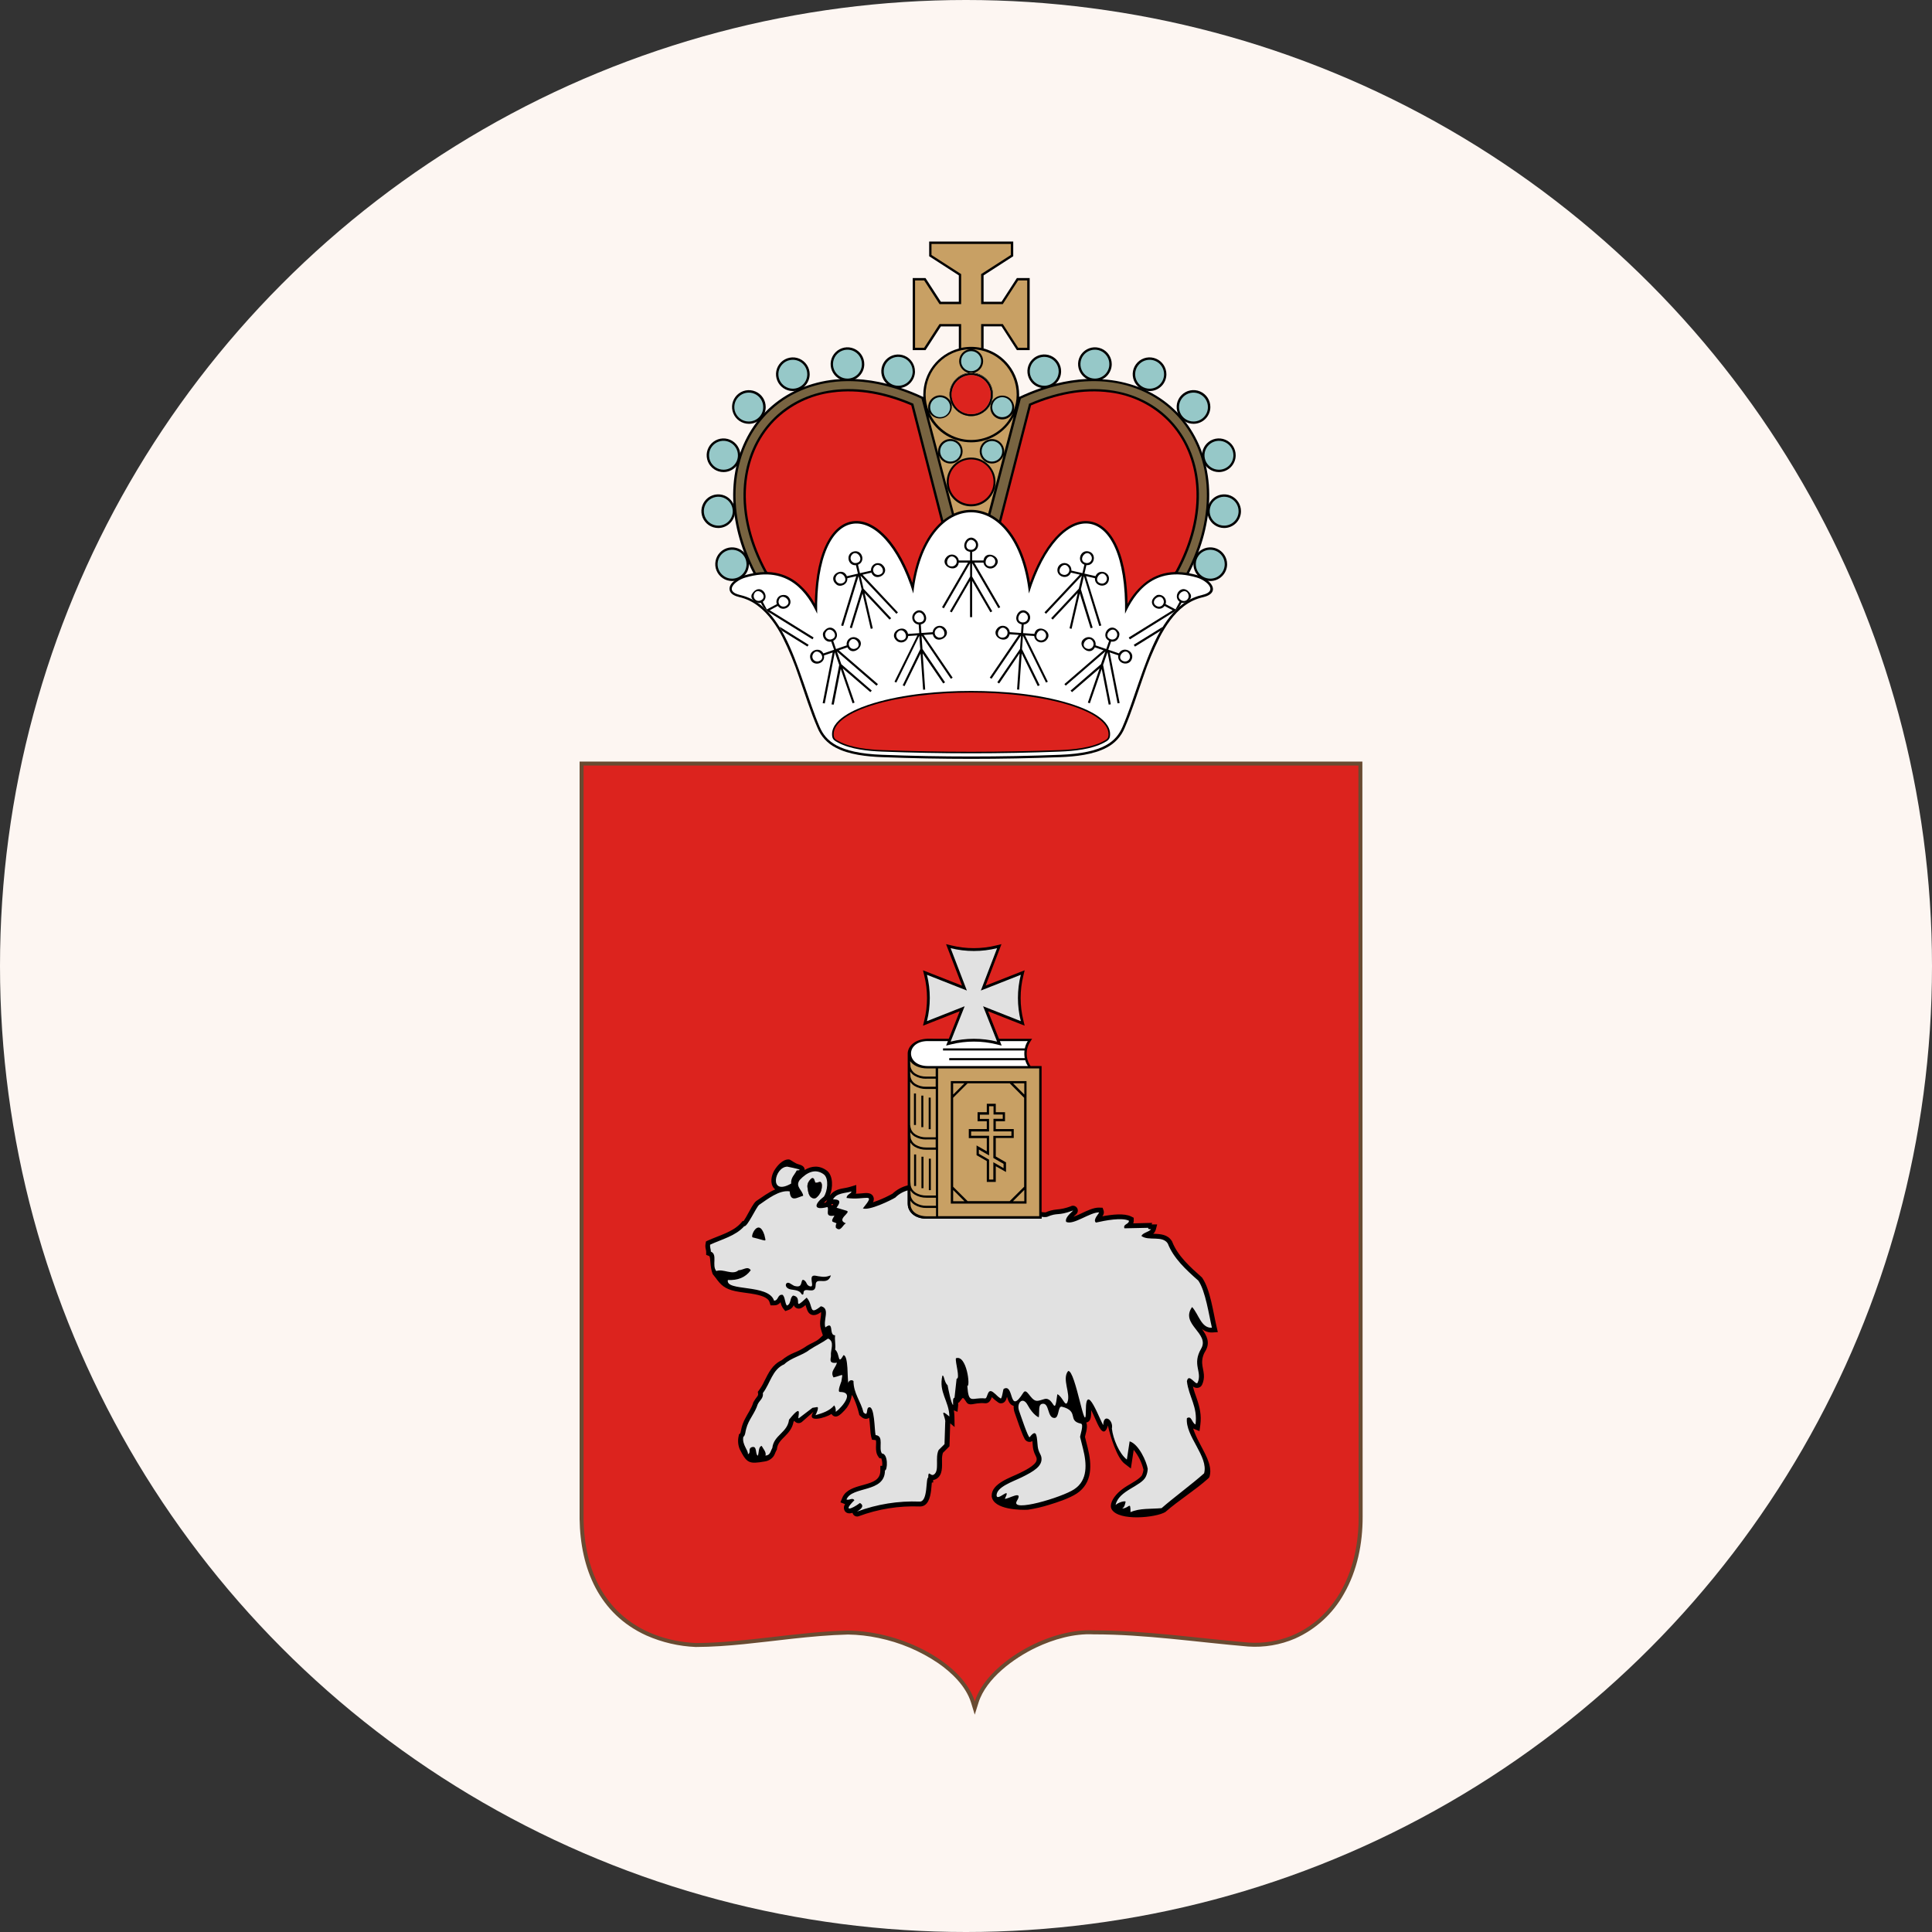 <?xml version="1.0" encoding="UTF-8"?> <svg xmlns="http://www.w3.org/2000/svg" width="80" height="80" viewBox="0 0 80 80" fill="none"><rect x="0" y="0" width="80" height="80" fill="#333333" stroke="none"/><circle cx="40" cy="40" r="40" fill="#FDF6F2"></circle><g clip-path="url(#clip0_703_2539)"><path d="M56.413 31.535H24V62.891C24.03 64.95 24.805 66.834 26.772 67.725C27.416 68.008 28.107 68.169 28.809 68.198H28.818C30.143 68.193 31.478 68.002 32.793 67.858C33.565 67.774 34.34 67.701 35.117 67.682C35.542 67.689 35.965 67.737 36.381 67.826C37.262 68.008 38.099 68.361 38.844 68.865C39.412 69.258 39.998 69.825 40.209 70.5L40.362 71L40.519 70.5C40.835 69.495 41.99 68.654 42.902 68.221C43.618 67.88 44.479 67.633 45.279 67.675H45.288C47.427 67.675 49.553 67.998 51.681 68.179C52.347 68.225 53.015 68.112 53.629 67.848C54.484 67.466 55.193 66.817 55.649 65.998C56.205 65.032 56.426 63.909 56.424 62.804L56.413 31.535ZM34.003 49.294C33.97 49.419 33.822 49.622 33.723 49.622C33.549 49.622 33.48 49.465 33.454 49.284C33.441 49.186 33.385 49.035 33.531 48.867C33.607 48.775 33.696 48.71 33.744 48.937C33.765 49.036 33.931 48.906 33.983 48.949C34.05 49.004 34.036 49.172 34.003 49.294Z" fill="#694B32"></path><path d="M56.249 31.699H24.164V62.891C24.218 66.475 26.466 67.918 28.815 68.035C30.814 68.028 33.014 67.567 35.114 67.519C37.413 67.544 39.877 68.892 40.364 70.451C40.852 68.899 43.376 67.41 45.289 67.512C47.428 67.512 49.559 67.834 51.694 68.015C54.186 68.178 56.269 66.16 56.259 62.805L56.249 31.699ZM33.984 48.949C34.052 49.004 34.038 49.172 34.005 49.294C33.972 49.416 33.823 49.623 33.725 49.623C33.55 49.623 33.482 49.465 33.456 49.284C33.442 49.186 33.386 49.035 33.532 48.868C33.608 48.775 33.698 48.71 33.746 48.937C33.76 49.04 33.93 48.907 33.983 48.949H33.984Z" fill="#DC231E"></path><path d="M50.196 55.175L50.428 55.16L50.375 54.931C50.237 54.348 50.117 53.398 49.783 52.915L49.769 52.895L49.751 52.879C49.287 52.469 48.77 52.008 48.539 51.419L48.532 51.401L48.521 51.385C48.348 51.114 48.056 51.096 47.766 51.089H47.751C47.864 50.996 47.877 50.835 47.916 50.7H47.687L47.709 50.637L46.926 50.656C46.939 50.621 46.946 50.584 46.945 50.547V50.425L46.836 50.371C46.555 50.23 46.042 50.29 45.645 50.365C45.672 50.335 45.693 50.298 45.702 50.258C45.712 50.218 45.712 50.176 45.701 50.136L45.656 50.01L45.519 50.005C45.291 49.996 45.006 50.136 44.8 50.233C44.747 50.258 44.589 50.335 44.45 50.386C44.468 50.367 44.486 50.35 44.505 50.333L44.555 50.286C44.594 50.254 44.62 50.209 44.628 50.158C44.636 50.108 44.625 50.057 44.597 50.015C44.568 49.973 44.525 49.944 44.476 49.932C44.426 49.921 44.375 49.928 44.331 49.953C44.142 50.025 43.944 50.069 43.742 50.084C43.587 50.099 43.436 50.139 43.294 50.202C43.238 50.202 43.183 50.197 43.129 50.188L43.03 50.171C42.808 50.129 42.53 50.059 42.431 50.034C42.179 49.973 41.928 49.909 41.678 49.843C41.553 49.811 41.428 49.777 41.304 49.745L40.797 49.61C40.408 49.507 40.019 49.404 39.628 49.305C39.541 49.283 39.455 49.263 39.368 49.241H39.361C39.198 49.202 39.021 49.159 38.842 49.122L38.744 49.102C38.671 49.089 38.599 49.077 38.529 49.066L38.446 49.055L38.336 49.041L38.23 49.034C38.202 49.034 38.174 49.034 38.146 49.034C38.07 49.034 37.999 49.034 37.927 49.034C37.899 49.034 37.871 49.034 37.843 49.041C37.794 49.045 37.746 49.051 37.699 49.06C37.661 49.066 37.624 49.074 37.588 49.084C37.35 49.142 37.131 49.261 36.953 49.429C36.762 49.535 36.564 49.629 36.36 49.708C36.321 49.723 36.24 49.754 36.149 49.784C36.172 49.743 36.184 49.696 36.183 49.649C36.182 49.601 36.168 49.555 36.143 49.515C36.04 49.362 35.823 49.403 35.666 49.416C35.59 49.423 35.514 49.428 35.438 49.429C35.438 49.419 35.445 49.407 35.448 49.395C35.455 49.376 35.457 49.355 35.456 49.334V49.067L35.2 49.144C34.957 49.22 34.735 49.196 34.507 49.357C34.451 49.397 34.402 49.446 34.362 49.502C34.493 49.179 34.504 48.689 34.245 48.477C33.926 48.239 33.603 48.275 33.32 48.446C33.32 48.293 33.18 48.241 33.059 48.209C32.912 48.171 32.747 48.027 32.686 48.014L32.665 48.01H32.645C32.405 48.01 32.178 48.271 32.061 48.467C31.936 48.68 31.872 49.006 32.053 49.208C32.067 49.224 32.083 49.239 32.099 49.252C31.811 49.376 31.55 49.574 31.321 49.727L31.309 49.736C31.2 49.822 31.052 50.113 30.98 50.24C30.922 50.352 30.857 50.461 30.787 50.566L30.754 50.556L30.671 50.65C30.348 51.015 29.762 51.162 29.326 51.362L29.233 51.404L29.215 51.505C29.203 51.572 29.205 51.641 29.22 51.708C29.23 51.748 29.238 51.788 29.241 51.829V51.962L29.364 52.011C29.368 52.013 29.371 52.014 29.374 52.017C29.43 52.085 29.391 52.448 29.511 52.758L29.643 52.924C29.837 53.193 30.003 53.373 30.457 53.466C30.668 53.51 30.887 53.531 31.101 53.565C31.314 53.6 31.71 53.667 31.833 53.852C31.846 53.871 31.856 53.892 31.863 53.915L31.907 54.052H32.051C32.103 54.053 32.155 54.043 32.202 54.02C32.248 53.998 32.289 53.965 32.321 53.924C32.337 54.017 32.374 54.105 32.43 54.182L32.517 54.289L32.648 54.243C32.696 54.227 32.741 54.202 32.779 54.168C32.817 54.134 32.848 54.092 32.869 54.046C32.884 54.088 32.913 54.124 32.951 54.149C33.062 54.225 33.18 54.175 33.274 54.105C33.3 54.085 33.328 54.063 33.355 54.04C33.408 54.188 33.431 54.345 33.563 54.422C33.71 54.504 33.868 54.422 34.001 54.331C34.001 54.425 33.992 54.519 33.975 54.612C33.949 54.749 33.953 54.89 33.987 55.025L34.072 55.295L33.947 55.413C33.794 55.559 33.578 55.62 33.4 55.735L33.392 55.741L33.384 55.748C33.23 55.853 33.064 55.941 32.889 56.01C32.698 56.088 32.52 56.195 32.362 56.328C31.985 56.504 31.828 56.837 31.648 57.193C31.588 57.324 31.515 57.449 31.43 57.565L31.38 57.63L31.391 57.712C31.396 57.746 31.387 57.781 31.367 57.809C31.3 57.891 31.242 57.979 31.191 58.072L31.186 58.082V58.093C31.114 58.326 30.957 58.537 30.849 58.753C30.79 58.865 30.743 58.983 30.711 59.106C30.692 59.172 30.67 59.318 30.652 59.352L30.599 59.393L30.585 59.469C30.544 59.65 30.56 59.839 30.631 60.01C30.925 60.592 31.018 60.629 31.668 60.516C31.794 60.5 31.91 60.439 31.996 60.344C32.082 60.25 32.092 60.16 32.148 60.06L32.168 60.025L32.173 59.985C32.221 59.559 32.758 59.432 32.859 58.872L32.89 58.833C32.911 58.866 32.942 58.893 32.979 58.909C33.014 58.926 33.054 58.932 33.093 58.928C33.132 58.923 33.169 58.908 33.2 58.884L33.684 58.459C33.365 58.949 34.199 58.703 34.43 58.55C34.441 58.568 34.454 58.585 34.469 58.599C34.605 58.727 34.751 58.614 34.85 58.523C34.931 58.448 35.005 58.367 35.072 58.28C35.18 58.125 35.249 57.947 35.272 57.76L35.33 57.851C35.346 57.888 35.363 57.928 35.38 57.962C35.459 58.148 35.522 58.34 35.569 58.536L35.582 58.591L35.622 58.631C35.713 58.721 35.833 58.793 35.962 58.725C35.972 58.72 35.981 58.715 35.99 58.708C36 58.785 36.008 58.848 36.011 58.882C36.023 58.997 36.031 59.111 36.039 59.228C36.043 59.315 36.054 59.402 36.073 59.488L36.109 59.616L36.242 59.63C36.25 59.63 36.257 59.632 36.264 59.634C36.314 59.73 36.203 60.08 36.362 60.307L36.416 60.383L36.492 60.387C36.53 60.486 36.542 60.593 36.529 60.698H36.453V60.895C36.453 61.281 36.132 61.377 35.814 61.469C35.522 61.553 35.145 61.631 34.953 61.886C34.921 61.928 34.895 61.975 34.876 62.025L34.8 62.209L34.987 62.281H34.995C34.962 62.325 34.944 62.378 34.944 62.433C34.944 62.488 34.962 62.542 34.995 62.586C35.072 62.676 35.184 62.679 35.3 62.644C35.304 62.658 35.309 62.672 35.315 62.685C35.337 62.729 35.375 62.764 35.421 62.782C35.467 62.8 35.518 62.8 35.564 62.782C36.368 62.483 37.223 62.347 38.081 62.38C38.43 62.393 38.52 61.992 38.554 61.724C38.565 61.63 38.573 61.536 38.581 61.441C38.581 61.427 38.581 61.408 38.586 61.389H38.641V61.281C38.69 61.278 38.737 61.261 38.778 61.235C39.041 61.074 39.007 60.728 39.007 60.464C39.001 60.361 39.014 60.258 39.044 60.159L39.316 59.888L39.346 58.937L39.528 59.09L39.521 58.654C39.519 58.568 39.511 58.482 39.496 58.398L39.648 58.461L39.675 58.198C39.677 58.158 39.677 58.117 39.675 58.077H39.708L39.843 57.905C39.909 57.821 39.995 58.082 40.084 58.127C40.191 58.181 40.339 58.127 40.452 58.114C40.559 58.099 40.668 58.095 40.776 58.105C40.952 58.123 41.019 57.988 41.07 57.854C41.153 57.937 41.243 58.011 41.339 58.076C41.374 58.1 41.416 58.111 41.458 58.108C41.61 58.102 41.666 57.967 41.698 57.839C41.744 57.986 41.797 58.157 41.957 58.211L41.975 58.217C41.969 58.313 41.983 58.41 42.017 58.5C42.083 58.68 42.142 58.865 42.208 59.045C42.257 59.177 42.306 59.312 42.36 59.44C42.379 59.485 42.4 59.529 42.424 59.571C42.445 59.619 42.482 59.658 42.529 59.681C42.576 59.705 42.629 59.712 42.681 59.701C42.705 59.695 42.728 59.684 42.748 59.668C42.758 59.766 42.764 59.87 42.77 59.916C42.781 60.014 42.807 60.109 42.846 60.199C42.867 60.248 42.896 60.297 42.914 60.347C42.919 60.359 42.922 60.371 42.924 60.384C42.929 60.416 42.927 60.45 42.919 60.482C42.856 60.693 42.405 60.907 42.222 60.997C41.841 61.186 41.051 61.426 41.064 61.942V61.952V61.962C41.136 62.519 42.273 62.531 42.561 62.515C42.863 62.469 43.161 62.4 43.453 62.308C43.789 62.206 44.292 62.038 44.584 61.845C45.248 61.407 45.211 60.638 45.041 59.954L44.926 59.496C44.938 59.429 44.964 59.35 44.979 59.284C45.004 59.166 45.029 59.015 44.979 58.903C45.198 58.872 45.182 58.579 45.182 58.417V58.389C45.218 58.46 45.249 58.526 45.266 58.56C45.319 58.673 45.369 58.788 45.418 58.898C45.519 59.118 45.723 59.551 45.876 59.029C45.972 59.462 46.245 60.36 46.562 60.604L46.827 60.808L46.944 60.035C47.139 60.276 47.278 60.556 47.35 60.857C47.341 60.931 47.322 61.002 47.293 61.071C47.225 61.223 46.818 61.437 46.672 61.528C46.54 61.608 46.417 61.7 46.305 61.805C46.054 62.05 45.93 62.328 46.035 62.502C46.335 62.998 47.865 62.843 48.254 62.61C48.809 62.122 49.487 61.709 50.036 61.215L50.078 61.164L50.094 61.106C50.208 60.648 49.844 60.108 49.647 59.709C49.552 59.529 49.471 59.343 49.404 59.151L49.432 59.163L49.669 59.261L49.702 59.007C49.756 58.595 49.681 58.275 49.549 57.89C49.492 57.729 49.434 57.573 49.397 57.41C49.429 57.438 49.468 57.457 49.511 57.465C49.552 57.474 49.596 57.472 49.637 57.46C49.669 57.45 49.697 57.433 49.722 57.411C49.747 57.388 49.766 57.361 49.779 57.331C49.838 57.201 49.862 57.058 49.85 56.916C49.837 56.758 49.788 56.606 49.779 56.448C49.771 56.27 49.818 56.093 49.914 55.943C50.12 55.591 49.972 55.306 49.767 55.028C49.801 55.055 49.836 55.079 49.874 55.099C49.972 55.154 50.084 55.18 50.196 55.175ZM33.984 48.948C34.051 49.003 34.037 49.171 34.004 49.293C33.971 49.415 33.823 49.622 33.724 49.622C33.55 49.622 33.481 49.464 33.455 49.283C33.441 49.185 33.386 49.035 33.531 48.867C33.608 48.774 33.697 48.709 33.745 48.936C33.761 49.041 33.931 48.907 33.984 48.95V48.948ZM34.504 49.856L34.481 49.888L34.455 49.921C34.447 49.902 34.438 49.884 34.426 49.867L34.418 49.856H34.504ZM34.199 49.789C34.176 49.795 34.144 49.803 34.108 49.81C34.157 49.764 34.21 49.72 34.237 49.7L34.255 49.686L34.199 49.789Z" fill="black"></path><path d="M44.848 59.998L44.725 59.507C44.713 59.457 44.895 58.973 44.757 58.949C44.182 58.831 44.703 58.434 43.971 58.248C43.796 58.204 43.866 58.711 43.666 58.715C43.356 58.722 43.464 58.085 43.166 58.127C42.973 58.153 43.053 58.456 43.014 58.685C43.014 58.692 42.785 58.608 42.548 58.172C42.349 57.805 42.077 58.096 42.203 58.432C42.224 58.489 42.584 59.576 42.636 59.511C42.956 59.092 42.93 59.553 42.97 59.892C42.998 60.132 43.1 60.211 43.123 60.349C43.178 60.708 42.799 60.929 42.314 61.168C41.933 61.356 41.256 61.572 41.266 61.931C41.3 62.189 41.9 61.488 41.607 62.06C41.724 62.094 42.404 61.657 42.106 62.152C41.809 62.647 43.965 62.008 44.476 61.67C45.053 61.295 45 60.605 44.848 59.998ZM32.603 48.309C32.069 48.309 31.819 49.546 32.76 49.009C32.74 48.758 32.907 48.643 32.989 48.466C33.327 48.451 32.895 48.371 32.603 48.309ZM49.147 58.724C49.349 58.599 49.34 58.917 49.504 58.984C49.601 58.243 49.224 57.841 49.147 57.195C49.223 56.819 49.522 57.403 49.591 57.252C49.794 56.805 49.348 56.512 49.736 55.847C50.108 55.209 48.85 54.837 49.362 54.121C49.633 54.41 49.739 55.006 50.183 54.978C50.058 54.449 49.919 53.461 49.62 53.028C49.108 52.575 48.597 52.107 48.355 51.491C48.133 51.145 47.563 51.401 47.265 51.18C47.314 51.041 47.583 51.016 47.663 50.898C47.631 50.898 47.523 50.912 47.547 50.841L46.56 50.862C46.492 50.679 46.748 50.703 46.748 50.548C46.458 50.404 45.769 50.535 45.382 50.624C45.23 50.518 45.523 50.232 45.513 50.203C45.136 50.189 44.446 50.746 44.147 50.595C44.06 50.383 44.555 50.062 44.407 50.133C43.785 50.362 43.807 50.194 43.356 50.388C43.28 50.402 43.202 50.4 43.127 50.382V50.464H38.359C38.234 50.467 38.109 50.445 37.992 50.399C37.953 50.384 37.915 50.365 37.879 50.343C37.861 50.332 37.845 50.321 37.829 50.309C37.797 50.287 37.769 50.262 37.743 50.233C37.733 50.223 37.723 50.212 37.714 50.2L37.695 50.175C37.691 50.171 37.688 50.166 37.685 50.161L37.672 50.14C37.648 50.103 37.63 50.063 37.616 50.022C37.616 50.012 37.609 50.002 37.607 49.991C37.603 49.979 37.6 49.967 37.598 49.954C37.591 49.913 37.588 49.871 37.587 49.829V49.291C37.392 49.344 37.214 49.447 37.071 49.59C36.877 49.706 36.003 50.135 35.73 50.038C36.304 49.33 35.831 49.721 35.054 49.605C35.054 49.459 35.257 49.424 35.257 49.336C35.007 49.412 34.64 49.391 34.494 49.663C34.751 49.663 34.851 49.727 34.639 50.009L35.054 50.134C35.277 50.201 34.591 50.495 35.025 50.654C34.89 50.721 34.813 51.035 34.61 50.836C34.577 50.601 34.75 50.698 34.494 50.596C34.39 50.554 34.538 50.379 34.552 50.336C34.119 50.408 34.35 50.111 34.262 49.98C33.672 50.137 33.7 49.867 34.117 49.547C34.259 49.336 34.334 48.811 34.117 48.632C33.765 48.369 33.413 48.54 33.114 48.861C32.911 49.14 33.239 49.285 33.258 49.515C33.029 49.57 32.731 49.812 32.699 49.333C32.271 49.261 31.767 49.663 31.434 49.891C31.309 49.99 30.946 50.814 30.816 50.776C30.459 51.179 29.89 51.314 29.407 51.538C29.388 51.645 29.436 51.721 29.436 51.828C29.726 51.943 29.464 52.396 29.66 52.63C29.96 52.525 30.33 52.819 30.581 52.598C30.765 52.598 30.962 52.405 31.087 52.598C30.864 52.903 30.546 53.021 30.14 53.002C30.024 53.488 31.832 53.154 32.052 53.858C32.245 53.858 32.187 53.579 32.409 53.617C32.515 53.723 32.496 53.954 32.583 54.06C32.776 53.992 32.689 53.732 32.843 53.646C33.281 53.709 32.761 54.332 33.403 53.732C33.7 54.068 33.472 54.503 33.992 54.089C34.388 54.175 34.079 54.656 34.175 54.965C34.561 54.666 34.301 55.301 34.581 55.292C34.552 55.494 34.613 55.682 34.581 55.884C34.792 56.059 34.673 56.56 34.929 56.113C35.138 56.139 35.081 57.104 35.128 57.272C35.129 57.248 35.137 57.225 35.151 57.205C35.165 57.185 35.185 57.17 35.207 57.161C35.229 57.152 35.253 57.15 35.277 57.154C35.301 57.158 35.323 57.169 35.341 57.185C35.341 57.695 35.646 58.032 35.755 58.481C35.964 58.687 35.852 58.329 35.968 58.279C36.223 58.163 36.208 59.251 36.257 59.423C36.624 59.461 36.364 59.962 36.518 60.185C36.788 60.201 36.751 60.888 36.644 60.888C36.644 61.829 35.278 61.524 35.051 62.091C35.176 62.139 35.292 61.994 35.379 62.12C34.876 62.62 35.258 62.501 35.608 62.235C35.897 62.398 35.437 62.611 35.492 62.591C36.318 62.283 37.197 62.143 38.079 62.177C38.436 62.191 38.326 61.186 38.436 61.186C38.436 60.837 38.529 61.146 38.665 61.061C38.916 60.908 38.706 60.357 38.868 60.041L39.11 59.8L39.139 58.896C39.179 58.705 38.843 58.255 39.312 58.655C39.303 58.019 38.855 57.647 39.023 56.961C39.099 56.932 39.093 57.234 39.237 57.359C39.261 57.484 39.389 58.143 39.466 58.177C39.473 58.107 39.434 57.879 39.524 57.879L39.611 57.09C39.77 57.09 39.547 56.403 39.582 56.243C40.027 56.076 40.192 57.434 40.054 57.387C40.112 58.179 40.238 57.85 40.789 57.906C40.903 57.918 40.873 57.455 41.127 57.651C41.29 57.777 41.28 57.809 41.432 57.906C41.49 57.942 41.534 57.525 41.56 57.511C42.011 57.254 41.753 58.655 42.372 57.671C42.515 57.443 42.662 57.959 42.905 58.002C43.008 58.02 43.139 57.959 43.248 57.931C43.658 57.825 43.655 58.749 43.782 57.73C44.001 57.83 44.108 58.283 44.2 58.06C44.346 57.706 43.959 57.098 44.229 56.771C44.534 56.708 44.963 59.606 44.963 58.406C44.963 57.156 45.554 58.841 45.685 59.01C45.685 58.505 46.115 58.791 46.041 59.154C46.087 59.573 46.343 60.192 46.661 60.437L46.776 59.683C47.157 59.799 47.479 60.528 47.525 60.821C47.52 60.931 47.495 61.039 47.449 61.139C47.271 61.542 46.316 61.714 46.195 62.318C46.279 62.233 46.526 62.141 46.61 62.174C46.592 62.271 46.565 62.413 46.465 62.463C46.753 62.463 46.812 62.128 46.812 62.615C47.194 62.443 47.664 62.49 48.099 62.449C48.592 62.016 49.377 61.44 49.859 61.007C50.053 60.316 49.07 59.461 49.147 58.724ZM31.168 51.238C31.048 51.21 31.408 50.406 31.65 51.131C31.719 51.465 31.794 51.385 31.168 51.238ZM33.532 48.868C33.608 48.775 33.697 48.71 33.745 48.938C33.766 49.037 33.932 48.907 33.985 48.95C34.053 49.005 34.038 49.172 34.005 49.294C33.973 49.416 33.824 49.623 33.726 49.623C33.551 49.623 33.482 49.465 33.456 49.285C33.441 49.187 33.386 49.036 33.532 48.868ZM34.092 53.046C33.924 53.046 33.777 53.001 33.775 53.208C33.771 53.67 33.269 53.222 33.27 53.551C33.27 53.615 33.214 53.623 33.19 53.581C33.1 53.422 32.916 53.423 32.757 53.395C32.433 53.339 32.518 53.033 32.705 53.138C32.745 53.16 32.872 53.243 32.898 53.249C33.158 53.316 33.161 53.199 33.203 53.047C33.234 52.926 33.362 53.047 33.394 53.128C33.444 53.259 33.569 53.281 33.603 53.263C33.658 53.23 33.603 53.063 33.603 52.958C33.603 52.762 33.766 52.827 33.883 52.846C34.14 52.887 34.207 52.876 34.406 52.809C34.35 52.983 34.257 53.046 34.091 53.046H34.092ZM34.779 57.638C34.654 57.638 34.838 57.217 34.84 57.199C34.888 56.818 34.959 56.935 34.515 57.036C34.362 56.792 34.605 56.639 34.656 56.426C34.27 56.481 34.422 56.237 34.407 56.121C34.382 55.908 34.58 55.548 34.288 55.427C34.012 55.621 33.808 55.704 33.511 55.898C33.235 56.122 32.742 56.226 32.476 56.491C31.975 56.705 31.896 57.285 31.589 57.683C31.62 57.907 31.446 57.988 31.374 58.152C31.262 58.519 30.993 58.788 30.901 59.154C30.861 59.267 30.871 59.429 30.779 59.501C30.718 59.817 30.992 60.053 30.971 60.217C31.105 60.156 30.971 60.015 31.102 59.934C31.378 59.822 31.254 60.217 31.381 60.278C31.432 60.156 31.397 59.902 31.54 59.872C31.581 59.963 31.753 60.141 31.693 60.273C31.897 60.263 31.897 60.1 31.98 59.957C32.041 59.417 32.61 59.324 32.672 58.785C33.321 57.976 32.972 58.805 33.081 58.723L33.643 58.295L33.827 58.265C33.941 58.245 33.784 58.58 33.766 58.601C34.042 58.519 34.349 58.428 34.543 58.193C34.594 58.267 34.616 58.358 34.604 58.448C34.59 58.532 35.539 57.638 34.776 57.638H34.779Z" fill="#E1E1E1"></path><path d="M34.005 49.294C33.972 49.419 33.823 49.623 33.725 49.623C33.55 49.623 33.481 49.465 33.456 49.284C33.442 49.186 33.386 49.035 33.532 48.868C33.608 48.775 33.697 48.71 33.745 48.937C33.766 49.036 33.932 48.907 33.985 48.949C34.052 49.004 34.037 49.172 34.005 49.294Z" fill="black"></path><path d="M42.676 44.142H43.13V50.461H38.359C37.906 50.461 37.651 50.22 37.597 49.951C37.59 49.91 37.587 49.868 37.586 49.826V43.6C37.609 43.313 37.88 43.033 38.407 43.011L42.737 43.015L42.639 43.168C42.556 43.307 42.512 43.467 42.512 43.629C42.512 43.791 42.556 43.95 42.639 44.09L42.676 44.145V44.142Z" fill="black"></path><path d="M39.468 49.283V49.74H39.926L39.468 49.283ZM39.468 44.861V45.318L39.926 44.861H39.468ZM41.875 47.026V46.851H41.132V46.328H41.513V46.153H41.132V45.807H40.956V46.156H40.575V46.331H40.956V46.853H40.212V47.029H40.956V47.844L40.532 47.6V47.776L40.956 48.02V48.842H41.132V48.125L41.555 48.369V48.193L41.132 47.949V47.034H41.875V47.026ZM41.952 44.861L42.409 45.318V44.861H41.952ZM41.875 47.026V46.851H41.132V46.328H41.513V46.153H41.132V45.807H40.956V46.156H40.575V46.331H40.956V46.853H40.212V47.029H40.956V47.844L40.532 47.6V47.776L40.956 48.02V48.842H41.132V48.125L41.555 48.369V48.193L41.132 47.949V47.034H41.875V47.026ZM41.808 44.861H40.067L39.468 45.456V49.14L39.629 49.3L40.067 49.737H41.808L42.407 49.14V45.456L41.808 44.861ZM41.974 47.124H41.233V47.887L41.657 48.131V48.533L41.233 48.292V48.941H40.861V48.077L40.437 47.833V47.43L40.861 47.674V47.127H40.116V46.752H40.861V46.427H40.479V46.055H40.861V45.705H41.233V46.055H41.615V46.427H41.233V46.752H41.977V47.124H41.974ZM41.135 46.328H41.516V46.153H41.135V45.807H40.959V46.156H40.578V46.331H40.959V46.853H40.212V47.029H40.956V47.844L40.532 47.6V47.776L40.956 48.02V48.842H41.132V48.125L41.555 48.369V48.193L41.132 47.949V47.034H41.875V46.859H41.132V46.337L41.135 46.328ZM41.951 49.737H42.408V49.28L41.951 49.737ZM42.408 49.737V49.28L41.951 49.737H42.408ZM40.068 44.857L39.468 45.456V49.14L39.629 49.3L40.067 49.737H41.808L42.407 49.14V45.456L41.808 44.86H40.067L40.068 44.857ZM41.975 47.121H41.233V47.884L41.657 48.128V48.53L41.233 48.292V48.941H40.861V48.077L40.437 47.833V47.43L40.861 47.674V47.127H40.116V46.752H40.861V46.427H40.479V46.055H40.861V45.705H41.233V46.055H41.615V46.427H41.233V46.752H41.977V47.124L41.975 47.121ZM41.949 44.857L42.407 45.315V44.857H41.949ZM41.133 46.325H41.514V46.15H41.133V45.807H40.957V46.156H40.575V46.331H40.957V46.853H40.212V47.029H40.956V47.844L40.532 47.6V47.776L40.956 48.02V48.842H41.132V48.125L41.555 48.369V48.193L41.132 47.949V47.034H41.875V46.859H41.132V46.337L41.133 46.325ZM39.469 44.857V45.315L39.926 44.857H39.469ZM39.469 49.737H39.926L39.469 49.28V49.737ZM38.844 44.238V50.36H43.032V44.241H38.844L38.844 44.238ZM39.371 49.836V44.765H42.506V49.839H39.37L39.371 49.836ZM42.408 49.737V49.28L41.95 49.737H42.408ZM40.068 44.857L39.468 45.456V49.14L39.629 49.3L40.067 49.737H41.808L42.407 49.14V45.456L41.808 44.86H40.067L40.068 44.857ZM41.974 47.121H41.233V47.884L41.657 48.128V48.53L41.233 48.292V48.941H40.861V48.077L40.437 47.833V47.43L40.861 47.674V47.127H40.116V46.752H40.861V46.427H40.479V46.055H40.861V45.705H41.233V46.055H41.615V46.427H41.233V46.752H41.977V47.124L41.974 47.121ZM42.407 45.315V44.857H41.949L42.407 45.315ZM41.132 46.325H41.513V46.15H41.132V45.807H40.956V46.156H40.575V46.331H40.956V46.853H40.212V47.029H40.956V47.844L40.532 47.6V47.776L40.956 48.02V48.842H41.132V48.125L41.555 48.369V48.193L41.132 47.949V47.034H41.875V46.859H41.132V46.337V46.325ZM39.468 44.857V45.315L39.926 44.857H39.468ZM39.468 49.737H39.926L39.468 49.28V49.737ZM39.468 49.28V49.737H39.926L39.468 49.28ZM39.468 44.857V45.315L39.926 44.857H39.468ZM41.875 47.023V46.848H41.132V46.325H41.513V46.15H41.132V45.807H40.956V46.156H40.575V46.331H40.956V46.853H40.212V47.029H40.956V47.844L40.532 47.6V47.776L40.956 48.02V48.842H41.132V48.125L41.555 48.369V48.193L41.132 47.949V47.034H41.875V47.023ZM41.952 44.857L42.409 45.315V44.857H41.952ZM41.875 47.023V46.848H41.132V46.325H41.513V46.15H41.132V45.807H40.956V46.156H40.575V46.331H40.956V46.853H40.212V47.029H40.956V47.844L40.532 47.6V47.776L40.956 48.02V48.842H41.132V48.125L41.555 48.369V48.193L41.132 47.949V47.034H41.875V47.023ZM41.808 44.857H40.067L39.468 45.456V49.14L39.629 49.3L40.067 49.737H41.808L42.407 49.14V45.456L41.808 44.857ZM41.974 47.121H41.233V47.884L41.657 48.128V48.53L41.233 48.292V48.941H40.861V48.077L40.437 47.833V47.43L40.861 47.674V47.127H40.116V46.752H40.861V46.427H40.479V46.055H40.861V45.705H41.233V46.055H41.615V46.427H41.233V46.752H41.977V47.124L41.974 47.121ZM41.135 46.325H41.516V46.15H41.135V45.807H40.959V46.156H40.578V46.331H40.959V46.853H40.212V47.029H40.956V47.844L40.532 47.6V47.776L40.956 48.02V48.842H41.132V48.125L41.555 48.369V48.193L41.132 47.949V47.034H41.875V46.859H41.132V46.337L41.135 46.325ZM41.951 49.734H42.408V49.277L41.951 49.734ZM41.951 49.734H42.408V49.277L41.951 49.734ZM41.875 47.023V46.848H41.131V46.325H41.513V46.15H41.131V45.807H40.955V46.156H40.574V46.331H40.955V46.853H40.212V47.029H40.956V47.844L40.532 47.6V47.776L40.956 48.02V48.842H41.132V48.125L41.555 48.369V48.193L41.132 47.949V47.034H41.875L41.875 47.023ZM41.875 47.023V46.848H41.131V46.325H41.513V46.15H41.131V45.807H40.955V46.156H40.574V46.331H40.955V46.853H40.212V47.029H40.956V47.844L40.532 47.6V47.776L40.956 48.02V48.842H41.132V48.125L41.555 48.369V48.193L41.132 47.949V47.034H41.875L41.875 47.023ZM41.808 44.857H40.067L39.468 45.456V49.14L39.629 49.3L40.067 49.737H41.808L42.407 49.14V45.456L41.808 44.857ZM41.973 47.121H41.233V47.884L41.657 48.128V48.53L41.233 48.292V48.941H40.861V48.077L40.437 47.833V47.43L40.861 47.674V47.127H40.116V46.752H40.861V46.427H40.479V46.055H40.861V45.705H41.233V46.055H41.615V46.427H41.233V46.752H41.977V47.124L41.973 47.121ZM41.134 46.325H41.516V46.15H41.134V45.807H40.958V46.156H40.577V46.331H40.958V46.853H40.212V47.029H40.956V47.844L40.532 47.6V47.776L40.956 48.02V48.842H41.132V48.125L41.555 48.369V48.193L41.132 47.949V47.034H41.875V46.859H41.132V46.337L41.134 46.325ZM41.951 44.857L42.408 45.315V44.857H41.951ZM39.471 44.857V45.315L39.928 44.857H39.471ZM39.471 49.28V49.737H39.928L39.471 49.28ZM41.878 47.026V46.851H41.134V46.328H41.516V46.153H41.134V45.807H40.958V46.156H40.577V46.331H40.958V46.853H40.212V47.029H40.956V47.844L40.532 47.6V47.776L40.956 48.02V48.842H41.132V48.125L41.555 48.369V48.193L41.132 47.949V47.034H41.875L41.878 47.026ZM41.878 47.026V46.851H41.134V46.328H41.516V46.153H41.134V45.807H40.958V46.156H40.577V46.331H40.958V46.853H40.212V47.029H40.956V47.844L40.532 47.6V47.776L40.956 48.02V48.842H41.132V48.125L41.555 48.369V48.193L41.132 47.949V47.034H41.875L41.878 47.026ZM41.954 49.737H42.411V49.28L41.954 49.737ZM41.878 47.026V46.851H41.134V46.328H41.516V46.153H41.134V45.807H40.958V46.156H40.577V46.331H40.958V46.853H40.212V47.029H40.956V47.844L40.532 47.6V47.776L40.956 48.02V48.842H41.132V48.125L41.555 48.369V48.193L41.132 47.949V47.034H41.875L41.878 47.026ZM41.878 47.026V46.851H41.134V46.328H41.516V46.153H41.134V45.807H40.958V46.156H40.577V46.331H40.958V46.853H40.212V47.029H40.956V47.844L40.532 47.6V47.776L40.956 48.02V48.842H41.132V48.125L41.555 48.369V48.193L41.132 47.949V47.034H41.875L41.878 47.026ZM41.811 44.861H40.067L39.468 45.456V49.14L39.629 49.3L40.067 49.737H41.808L42.407 49.14V45.456L41.811 44.861ZM41.976 47.124H41.233V47.887L41.657 48.131V48.533L41.233 48.292V48.941H40.861V48.077L40.437 47.833V47.43L40.861 47.674V47.127H40.116V46.752H40.861V46.427H40.479V46.055H40.861V45.705H41.233V46.055H41.615V46.427H41.233V46.752H41.977V47.124H41.976ZM41.137 46.328H41.519V46.153H41.137V45.807H40.961V46.156H40.58V46.331H40.961V46.853H40.212V47.029H40.956V47.844L40.532 47.6V47.776L40.956 48.02V48.842H41.132V48.125L41.555 48.369V48.193L41.132 47.949V47.034H41.875V46.859H41.132V46.337L41.137 46.328ZM41.954 44.861L42.411 45.318V44.861H41.954ZM39.474 44.861V45.318L39.931 44.861H39.474ZM39.474 49.283V49.74H39.931L39.474 49.283ZM39.474 44.861V45.318L39.931 44.861H39.474ZM41.881 47.026V46.851H41.137V46.328H41.519V46.153H41.137V45.807H40.961V46.156H40.58V46.331H40.961V46.853H40.212V47.029H40.956V47.844L40.532 47.6V47.776L40.956 48.02V48.842H41.132V48.125L41.555 48.369V48.193L41.132 47.949V47.034H41.875L41.881 47.026ZM41.881 47.026V46.851H41.137V46.328H41.519V46.153H41.137V45.807H40.961V46.156H40.58V46.331H40.961V46.853H40.212V47.029H40.956V47.844L40.532 47.6V47.776L40.956 48.02V48.842H41.132V48.125L41.555 48.369V48.193L41.132 47.949V47.034H41.875L41.881 47.026ZM41.814 44.861H40.067L39.468 45.456V49.14L39.629 49.3L40.067 49.737H41.808L42.407 49.14V45.456L41.814 44.861ZM41.979 47.124H41.233V47.887L41.657 48.131V48.533L41.233 48.292V48.941H40.861V48.077L40.437 47.833V47.43L40.861 47.674V47.127H40.116V46.752H40.861V46.427H40.479V46.055H40.861V45.705H41.233V46.055H41.615V46.427H41.233V46.752H41.977V47.124H41.979ZM41.14 46.328H41.522V46.153H41.14V45.807H40.964V46.156H40.583V46.331H40.964V46.853H40.212V47.029H40.956V47.844L40.532 47.6V47.776L40.956 48.02V48.842H41.132V48.125L41.555 48.369V48.193L41.132 47.949V47.034H41.875V46.859H41.132V46.337L41.14 46.328ZM41.957 44.861L42.414 45.318V44.861H41.957ZM41.957 49.74H42.414V49.283L41.957 49.74ZM39.477 49.283V49.74H39.935L39.477 49.283Z" fill="#C8A064"></path><path d="M38.427 43.11H42.558C42.498 43.201 42.457 43.303 42.436 43.411H39.048V43.498H42.422C42.41 43.603 42.413 43.71 42.432 43.815H39.305V43.901H42.454C42.477 43.987 42.513 44.069 42.563 44.143H38.427C37.49 44.143 37.486 43.103 38.427 43.109V43.11Z" fill="white"></path><path d="M39.835 40.813L39.174 39.095L39.387 39.147C40.001 39.299 40.643 39.299 41.257 39.147L41.469 39.095L40.812 40.813L42.429 40.177L42.377 40.392C42.224 41.004 42.224 41.644 42.377 42.256L42.429 42.471L40.913 41.873L41.477 43.296L41.261 43.243C40.647 43.091 40.005 43.091 39.392 43.243L39.176 43.296L39.74 41.873L38.219 42.472L38.271 42.257C38.424 41.645 38.424 41.005 38.271 40.393L38.219 40.178L39.835 40.813Z" fill="black"></path><path d="M38.383 40.364L40.036 41.016L39.363 39.262C39.995 39.418 40.656 39.418 41.288 39.262L40.615 41.016L42.269 40.364C42.111 40.994 42.111 41.653 42.269 42.283L40.708 41.667L41.288 43.131C40.656 42.975 39.995 42.975 39.363 43.131L39.944 41.667L38.383 42.283C38.54 41.653 38.54 40.994 38.383 40.364Z" fill="#E1E1E1"></path><path d="M38.412 44.242C38.054 44.242 37.813 44.114 37.688 43.941C37.687 44.01 37.692 44.079 37.701 44.147V44.17C37.714 44.23 37.739 44.287 37.774 44.337C37.81 44.388 37.855 44.43 37.908 44.462C38.042 44.542 38.195 44.582 38.351 44.578H38.745V44.242H38.412ZM38.354 44.669C38.181 44.672 38.011 44.627 37.862 44.538C37.792 44.495 37.733 44.437 37.688 44.368C37.687 44.436 37.692 44.504 37.701 44.571V44.593C37.714 44.654 37.739 44.711 37.774 44.761C37.81 44.811 37.855 44.853 37.908 44.885C38.042 44.964 38.196 45.003 38.351 44.999H38.745V44.666H38.351L38.354 44.669ZM38.354 45.093C38.181 45.096 38.01 45.051 37.861 44.962C37.792 44.918 37.733 44.86 37.688 44.792V46.58C37.691 46.616 37.697 46.651 37.704 46.686C37.717 46.746 37.742 46.803 37.778 46.853C37.813 46.904 37.859 46.946 37.911 46.978C38.045 47.057 38.198 47.098 38.354 47.094H38.748V45.092H38.351L38.354 45.093ZM37.928 46.584H37.845V45.277H37.928V46.584ZM38.233 46.674H38.15V45.368H38.233V46.676V46.674ZM38.538 46.757H38.455V45.451H38.538V46.757ZM38.359 47.184C38.187 47.188 38.016 47.143 37.867 47.055C37.798 47.011 37.738 46.952 37.693 46.883C37.692 46.952 37.697 47.02 37.707 47.087V47.11C37.719 47.17 37.744 47.227 37.78 47.278C37.815 47.328 37.861 47.37 37.913 47.402C38.046 47.479 38.197 47.518 38.351 47.515H38.745V47.181H38.351L38.359 47.184ZM38.359 47.608C38.186 47.611 38.016 47.567 37.867 47.479C37.797 47.434 37.738 47.376 37.693 47.307V48.908C37.694 48.959 37.698 49.01 37.705 49.061L37.71 49.097C37.723 49.157 37.748 49.214 37.783 49.264C37.819 49.314 37.864 49.356 37.916 49.389C38.05 49.468 38.204 49.508 38.359 49.505H38.754V47.608H38.351L38.359 47.608ZM37.934 49.11H37.85V47.804H37.934V49.11ZM38.239 49.2H38.155V47.897H38.239V49.2ZM38.544 49.283H38.461V47.978H38.544V49.283ZM38.365 49.595C38.192 49.598 38.021 49.553 37.873 49.465C37.803 49.421 37.743 49.362 37.698 49.293C37.698 49.362 37.702 49.43 37.712 49.498V49.521C37.725 49.581 37.75 49.638 37.785 49.688C37.821 49.738 37.866 49.78 37.919 49.813C38.053 49.892 38.206 49.932 38.362 49.929H38.756V49.595H38.351H38.365ZM38.365 50.019C38.192 50.023 38.021 49.978 37.873 49.889C37.803 49.845 37.743 49.786 37.698 49.717V49.829C37.699 49.865 37.702 49.901 37.708 49.937C37.772 50.242 38.089 50.365 38.373 50.364H38.759V50.019H38.351H38.365Z" fill="#C8A064"></path><path d="M39.402 16.339C39.402 16.179 39.449 16.022 39.538 15.889C39.626 15.755 39.753 15.651 39.901 15.59C40.049 15.528 40.212 15.512 40.369 15.543C40.526 15.574 40.67 15.651 40.784 15.764C40.897 15.877 40.975 16.021 41.006 16.178C41.038 16.335 41.022 16.498 40.961 16.646C40.899 16.795 40.795 16.921 40.662 17.01C40.529 17.099 40.372 17.147 40.212 17.147C39.998 17.147 39.792 17.062 39.64 16.911C39.488 16.759 39.403 16.554 39.402 16.339Z" fill="black"></path><path d="M50.026 24.053C49.962 23.999 49.893 23.953 49.819 23.914C49.746 23.875 49.67 23.844 49.591 23.821C49.473 23.786 49.354 23.758 49.234 23.736C49.299 23.61 49.36 23.483 49.418 23.354C49.489 23.202 49.555 23.043 49.615 22.884C49.804 22.389 49.938 21.875 50.013 21.35C50.035 21.19 50.051 21.029 50.061 20.868C50.077 20.605 50.075 20.342 50.056 20.08C50.036 19.821 49.997 19.564 49.94 19.31C49.898 19.123 49.844 18.939 49.78 18.758C49.621 18.297 49.389 17.865 49.094 17.477C48.992 17.344 48.881 17.216 48.764 17.096L48.737 17.068C48.39 16.713 47.984 16.419 47.539 16.2C47.407 16.134 47.273 16.075 47.135 16.023C46.663 15.845 46.167 15.739 45.664 15.707L45.58 15.691C45.39 15.682 45.2 15.682 45.01 15.691C44.573 15.714 44.139 15.78 43.714 15.888C43.516 15.938 43.319 15.995 43.125 16.061C42.81 16.168 42.501 16.293 42.2 16.436C42.2 16.404 42.2 16.371 42.2 16.339C42.199 15.903 42.054 15.48 41.788 15.135C41.522 14.789 41.15 14.541 40.729 14.429V13.514H41.473L42.108 14.499H42.637V11.513H42.108L41.472 12.495H40.728V11.403L41.956 10.61V10H38.475V10.61L39.703 11.403V12.495H38.959L38.323 11.514H37.794V14.499H38.323L38.959 13.517H39.703V14.432C39.282 14.544 38.91 14.792 38.643 15.137C38.377 15.483 38.233 15.906 38.232 16.343C38.232 16.375 38.232 16.407 38.232 16.439C37.93 16.296 37.621 16.171 37.305 16.064C37.111 15.999 36.914 15.941 36.716 15.891C36.291 15.782 35.857 15.716 35.419 15.694C35.23 15.685 35.04 15.685 34.851 15.694L34.768 15.7C34.264 15.731 33.768 15.838 33.295 16.017C33.159 16.068 33.025 16.127 32.895 16.193C32.449 16.412 32.043 16.704 31.695 17.058L31.666 17.087C31.55 17.208 31.441 17.336 31.339 17.469C31.044 17.858 30.812 18.291 30.652 18.753C30.588 18.933 30.535 19.116 30.491 19.302C30.433 19.557 30.394 19.815 30.375 20.076C30.355 20.338 30.353 20.602 30.369 20.865C30.379 21.025 30.395 21.185 30.416 21.344C30.491 21.871 30.626 22.389 30.816 22.886C30.876 23.044 30.941 23.2 31.012 23.354C31.07 23.483 31.132 23.611 31.197 23.735C31.077 23.757 30.958 23.786 30.839 23.82C30.681 23.869 30.533 23.946 30.404 24.049C30.282 24.15 30.194 24.278 30.209 24.409C30.23 24.602 30.446 24.685 30.609 24.723C30.896 24.789 31.165 24.917 31.397 25.098C31.829 25.425 32.16 25.914 32.405 26.388C32.668 26.915 32.893 27.46 33.08 28.019C33.329 28.722 33.554 29.457 33.852 30.141C33.996 30.493 34.261 30.782 34.6 30.955C35.15 31.251 35.907 31.329 36.522 31.352C38.981 31.446 41.442 31.446 43.904 31.352C44.514 31.329 45.276 31.251 45.826 30.955C46.164 30.781 46.428 30.492 46.571 30.14C46.869 29.454 47.093 28.722 47.343 28.018C47.53 27.459 47.756 26.914 48.02 26.387C48.267 25.913 48.596 25.424 49.027 25.097C49.262 24.918 49.533 24.791 49.822 24.727C50.343 24.604 50.302 24.289 50.026 24.053ZM39.323 16.339C39.323 16.119 39.405 15.906 39.553 15.743C39.7 15.579 39.904 15.477 40.123 15.455C40.343 15.433 40.562 15.493 40.739 15.624C40.917 15.755 41.039 15.947 41.083 16.163C41.127 16.379 41.089 16.604 40.977 16.793C40.864 16.983 40.685 17.124 40.474 17.189C40.264 17.254 40.037 17.238 39.837 17.145C39.637 17.053 39.479 16.889 39.393 16.686C39.391 16.681 39.389 16.676 39.387 16.671C39.344 16.566 39.323 16.453 39.323 16.339Z" fill="black"></path><path d="M49.958 20.082C49.873 18.975 49.449 17.926 48.665 17.127C47.841 16.288 46.743 15.849 45.573 15.789C44.429 15.732 43.304 16.029 42.272 16.508L41.012 21.312C41.139 21.378 41.259 21.457 41.37 21.547L42.611 16.717C47.778 14.469 51.38 18.867 48.776 23.689C48.895 23.691 49.013 23.701 49.131 23.719C49.711 22.602 50.053 21.345 49.958 20.082ZM38.158 16.508C37.126 16.029 35.998 15.732 34.857 15.789C33.687 15.849 32.59 16.286 31.765 17.127C30.981 17.93 30.559 18.976 30.473 20.082C30.377 21.345 30.72 22.599 31.299 23.718C31.417 23.7 31.535 23.69 31.654 23.687C29.05 18.865 32.652 14.468 37.819 16.715L39.06 21.546C39.171 21.455 39.291 21.377 39.418 21.311L38.158 16.508Z" fill="#786441"></path><path d="M37.886 15.378C37.886 15.24 37.846 15.105 37.77 14.99C37.693 14.875 37.584 14.785 37.457 14.732C37.329 14.679 37.189 14.665 37.054 14.692C36.918 14.719 36.794 14.785 36.696 14.883C36.599 14.98 36.532 15.105 36.505 15.24C36.479 15.376 36.493 15.516 36.546 15.643C36.599 15.771 36.688 15.88 36.803 15.956C36.918 16.032 37.053 16.073 37.191 16.073C37.376 16.073 37.553 16 37.684 15.87C37.814 15.739 37.888 15.562 37.888 15.378H37.886Z" fill="black"></path><path d="M37.791 15.377C37.791 15.259 37.757 15.143 37.691 15.044C37.625 14.945 37.532 14.868 37.422 14.822C37.313 14.777 37.192 14.765 37.076 14.788C36.96 14.811 36.853 14.868 36.769 14.952C36.685 15.036 36.628 15.142 36.605 15.259C36.582 15.375 36.594 15.496 36.64 15.605C36.685 15.714 36.762 15.808 36.861 15.874C36.96 15.939 37.076 15.974 37.195 15.973C37.353 15.974 37.505 15.911 37.617 15.799C37.73 15.687 37.793 15.536 37.793 15.377H37.791Z" fill="#96C8C8"></path><path d="M35.788 15.08C35.789 14.942 35.748 14.807 35.672 14.692C35.596 14.577 35.487 14.488 35.36 14.435C35.233 14.382 35.093 14.367 34.957 14.394C34.822 14.421 34.697 14.487 34.6 14.584C34.502 14.681 34.435 14.805 34.408 14.941C34.381 15.076 34.395 15.216 34.447 15.343C34.5 15.471 34.589 15.58 34.703 15.657C34.818 15.733 34.953 15.775 35.091 15.775C35.182 15.775 35.273 15.757 35.357 15.722C35.442 15.688 35.519 15.636 35.583 15.572C35.648 15.507 35.7 15.431 35.735 15.346C35.77 15.262 35.788 15.171 35.788 15.08Z" fill="black"></path><path d="M35.689 15.08C35.69 14.961 35.655 14.845 35.589 14.747C35.524 14.648 35.43 14.571 35.321 14.525C35.212 14.48 35.091 14.468 34.975 14.491C34.859 14.514 34.752 14.571 34.668 14.654C34.584 14.738 34.527 14.845 34.504 14.961C34.481 15.077 34.492 15.197 34.538 15.307C34.583 15.416 34.66 15.51 34.758 15.576C34.856 15.642 34.972 15.677 35.091 15.677C35.169 15.677 35.247 15.661 35.32 15.631C35.392 15.601 35.458 15.557 35.514 15.502C35.569 15.447 35.613 15.381 35.644 15.308C35.674 15.236 35.689 15.158 35.689 15.08Z" fill="#96C8C8"></path><path d="M33.527 15.498C33.527 15.36 33.487 15.225 33.41 15.11C33.334 14.995 33.225 14.906 33.098 14.852C32.971 14.799 32.831 14.785 32.695 14.812C32.56 14.839 32.435 14.905 32.338 15.002C32.24 15.1 32.173 15.224 32.146 15.359C32.119 15.494 32.133 15.634 32.186 15.762C32.238 15.889 32.328 15.998 32.442 16.075C32.557 16.152 32.692 16.193 32.83 16.193C33.014 16.193 33.191 16.12 33.322 15.99C33.453 15.859 33.526 15.682 33.527 15.498Z" fill="black"></path><path d="M33.428 15.498C33.428 15.38 33.393 15.264 33.328 15.165C33.262 15.066 33.169 14.989 33.06 14.944C32.95 14.898 32.83 14.886 32.714 14.909C32.597 14.931 32.49 14.988 32.407 15.072C32.323 15.156 32.265 15.262 32.242 15.378C32.219 15.495 32.231 15.615 32.276 15.725C32.321 15.834 32.398 15.928 32.496 15.993C32.595 16.059 32.711 16.095 32.829 16.095C32.987 16.095 33.139 16.032 33.252 15.92C33.364 15.809 33.427 15.657 33.428 15.498Z" fill="#96C8C8"></path><path d="M31.706 16.857C31.707 16.719 31.667 16.584 31.591 16.468C31.515 16.353 31.407 16.263 31.279 16.21C31.152 16.156 31.012 16.142 30.877 16.168C30.741 16.194 30.616 16.26 30.518 16.358C30.421 16.455 30.354 16.579 30.326 16.714C30.299 16.849 30.312 16.99 30.365 17.117C30.417 17.245 30.507 17.354 30.621 17.431C30.736 17.508 30.871 17.549 31.009 17.549C31.1 17.549 31.191 17.532 31.275 17.497C31.36 17.462 31.437 17.411 31.501 17.346C31.566 17.282 31.618 17.205 31.653 17.121C31.688 17.036 31.706 16.946 31.706 16.855V16.857Z" fill="black"></path><path d="M31.603 16.857C31.604 16.738 31.569 16.623 31.503 16.524C31.438 16.425 31.344 16.348 31.235 16.303C31.126 16.257 31.005 16.245 30.889 16.268C30.773 16.291 30.666 16.348 30.582 16.432C30.498 16.515 30.441 16.622 30.418 16.738C30.395 16.854 30.406 16.975 30.452 17.084C30.497 17.194 30.574 17.287 30.672 17.353C30.771 17.419 30.886 17.454 31.005 17.454C31.083 17.454 31.161 17.439 31.234 17.409C31.306 17.379 31.372 17.335 31.428 17.279C31.483 17.224 31.527 17.158 31.558 17.086C31.588 17.013 31.603 16.935 31.603 16.857Z" fill="#96C8C8"></path><path d="M30.656 18.854C30.656 18.716 30.616 18.581 30.539 18.466C30.463 18.351 30.354 18.261 30.227 18.208C30.1 18.155 29.96 18.141 29.824 18.167C29.689 18.194 29.565 18.26 29.467 18.357C29.369 18.455 29.302 18.579 29.275 18.714C29.248 18.849 29.262 18.989 29.314 19.117C29.367 19.244 29.456 19.353 29.571 19.43C29.685 19.507 29.82 19.548 29.958 19.548C30.049 19.548 30.14 19.53 30.224 19.496C30.309 19.461 30.386 19.41 30.451 19.345C30.515 19.281 30.567 19.204 30.602 19.12C30.637 19.035 30.655 18.945 30.656 18.854Z" fill="black"></path><path d="M30.556 18.853C30.557 18.735 30.522 18.619 30.456 18.52C30.391 18.421 30.297 18.345 30.188 18.299C30.079 18.253 29.958 18.241 29.842 18.264C29.726 18.287 29.619 18.344 29.535 18.428C29.451 18.511 29.394 18.618 29.371 18.734C29.348 18.85 29.36 18.971 29.405 19.08C29.45 19.19 29.527 19.283 29.625 19.349C29.724 19.415 29.84 19.45 29.958 19.45C30.036 19.45 30.114 19.435 30.187 19.405C30.259 19.375 30.325 19.331 30.381 19.276C30.436 19.22 30.481 19.154 30.511 19.082C30.541 19.009 30.556 18.931 30.556 18.853Z" fill="#96C8C8"></path><path d="M43.938 15.377C43.939 15.239 43.898 15.104 43.822 14.989C43.746 14.874 43.637 14.784 43.51 14.731C43.382 14.677 43.242 14.663 43.106 14.69C42.971 14.716 42.846 14.783 42.748 14.88C42.65 14.978 42.584 15.102 42.556 15.238C42.529 15.373 42.543 15.514 42.596 15.641C42.649 15.769 42.738 15.878 42.853 15.955C42.968 16.031 43.103 16.072 43.241 16.072C43.426 16.072 43.603 15.999 43.734 15.869C43.864 15.739 43.938 15.562 43.938 15.377Z" fill="black"></path><path d="M43.838 15.377C43.838 15.259 43.803 15.143 43.738 15.044C43.672 14.945 43.579 14.868 43.47 14.823C43.361 14.777 43.24 14.765 43.124 14.788C43.008 14.81 42.901 14.867 42.817 14.951C42.733 15.034 42.676 15.141 42.652 15.257C42.629 15.373 42.641 15.494 42.686 15.604C42.731 15.713 42.808 15.807 42.906 15.873C43.005 15.938 43.121 15.973 43.239 15.973C43.398 15.974 43.55 15.911 43.662 15.799C43.774 15.687 43.837 15.536 43.838 15.377Z" fill="#96C8C8"></path><path d="M46.035 15.08C46.035 14.942 45.994 14.807 45.918 14.692C45.842 14.577 45.733 14.488 45.606 14.435C45.478 14.382 45.338 14.367 45.203 14.394C45.068 14.421 44.943 14.487 44.846 14.584C44.748 14.681 44.681 14.806 44.654 14.941C44.627 15.076 44.641 15.216 44.694 15.344C44.746 15.471 44.836 15.58 44.95 15.657C45.065 15.734 45.2 15.775 45.337 15.775C45.522 15.775 45.699 15.702 45.83 15.572C45.96 15.441 46.034 15.265 46.035 15.08Z" fill="black"></path><path d="M45.935 15.08C45.936 14.961 45.901 14.845 45.835 14.747C45.77 14.648 45.676 14.571 45.567 14.525C45.458 14.48 45.337 14.468 45.221 14.491C45.105 14.514 44.998 14.571 44.914 14.654C44.83 14.738 44.773 14.845 44.75 14.961C44.727 15.077 44.738 15.197 44.784 15.307C44.829 15.416 44.906 15.51 45.004 15.576C45.103 15.642 45.218 15.677 45.337 15.677C45.415 15.677 45.493 15.661 45.566 15.631C45.638 15.601 45.704 15.557 45.76 15.502C45.815 15.447 45.859 15.381 45.89 15.308C45.92 15.236 45.935 15.158 45.935 15.08Z" fill="#96C8C8"></path><path d="M48.298 15.499C48.298 15.36 48.258 15.225 48.182 15.11C48.105 14.995 47.996 14.905 47.869 14.852C47.742 14.799 47.601 14.784 47.465 14.811C47.33 14.838 47.205 14.904 47.108 15.001C47.01 15.099 46.943 15.223 46.916 15.359C46.889 15.494 46.903 15.635 46.955 15.762C47.008 15.89 47.098 15.999 47.213 16.076C47.328 16.152 47.463 16.193 47.601 16.193C47.785 16.193 47.962 16.12 48.093 15.99C48.224 15.86 48.297 15.683 48.298 15.499Z" fill="black"></path><path d="M48.201 15.498C48.202 15.38 48.167 15.264 48.101 15.165C48.036 15.066 47.942 14.989 47.833 14.944C47.724 14.898 47.603 14.886 47.487 14.909C47.371 14.931 47.264 14.988 47.18 15.072C47.096 15.156 47.039 15.262 47.016 15.378C46.992 15.495 47.004 15.615 47.049 15.725C47.094 15.834 47.171 15.928 47.27 15.993C47.368 16.059 47.484 16.095 47.602 16.095C47.761 16.095 47.913 16.032 48.025 15.92C48.137 15.809 48.201 15.657 48.201 15.498Z" fill="#96C8C8"></path><path d="M50.118 16.856C50.119 16.718 50.079 16.583 50.003 16.467C49.927 16.352 49.818 16.262 49.691 16.208C49.563 16.154 49.423 16.14 49.287 16.166C49.151 16.192 49.027 16.259 48.929 16.356C48.831 16.453 48.764 16.578 48.736 16.713C48.709 16.849 48.723 16.989 48.776 17.117C48.828 17.245 48.918 17.354 49.033 17.431C49.148 17.508 49.283 17.549 49.421 17.549C49.606 17.549 49.783 17.476 49.913 17.346C50.044 17.215 50.118 17.039 50.118 16.854V16.856Z" fill="black"></path><path d="M50.017 16.857C50.018 16.738 49.983 16.623 49.917 16.524C49.852 16.425 49.758 16.348 49.649 16.303C49.54 16.257 49.419 16.245 49.303 16.268C49.187 16.291 49.08 16.348 48.996 16.432C48.912 16.515 48.855 16.622 48.832 16.738C48.809 16.854 48.821 16.975 48.866 17.084C48.911 17.194 48.988 17.287 49.086 17.353C49.185 17.419 49.3 17.454 49.419 17.454C49.497 17.454 49.575 17.439 49.648 17.409C49.72 17.379 49.786 17.335 49.842 17.279C49.897 17.224 49.941 17.158 49.972 17.086C50.002 17.013 50.017 16.935 50.017 16.857Z" fill="#96C8C8"></path><path d="M51.167 18.854C51.168 18.716 51.127 18.581 51.051 18.466C50.975 18.351 50.866 18.261 50.739 18.208C50.611 18.155 50.471 18.141 50.336 18.167C50.2 18.194 50.076 18.26 49.978 18.358C49.881 18.455 49.814 18.579 49.787 18.714C49.76 18.85 49.774 18.99 49.826 19.117C49.879 19.245 49.968 19.354 50.083 19.43C50.198 19.507 50.332 19.548 50.47 19.548C50.655 19.548 50.832 19.475 50.963 19.345C51.093 19.215 51.167 19.038 51.167 18.854Z" fill="black"></path><path d="M51.072 18.853C51.072 18.735 51.038 18.619 50.972 18.52C50.906 18.421 50.813 18.345 50.704 18.299C50.594 18.253 50.474 18.241 50.358 18.264C50.242 18.287 50.135 18.344 50.051 18.428C49.967 18.511 49.91 18.618 49.887 18.734C49.863 18.85 49.875 18.971 49.92 19.08C49.966 19.19 50.042 19.283 50.141 19.349C50.239 19.415 50.355 19.45 50.474 19.45C50.552 19.45 50.63 19.435 50.702 19.405C50.775 19.375 50.841 19.331 50.897 19.276C50.952 19.22 50.996 19.154 51.026 19.082C51.056 19.009 51.072 18.931 51.072 18.853Z" fill="#96C8C8"></path><path d="M38.975 21.616L37.734 16.786C36.712 16.348 35.579 16.1 34.466 16.252C33.559 16.363 32.715 16.776 32.069 17.423C31.356 18.151 30.975 19.107 30.898 20.113C30.803 21.343 31.162 22.57 31.744 23.645L31.781 23.686C32.199 23.695 32.605 23.831 32.944 24.076C33.272 24.326 33.544 24.642 33.74 25.005C33.752 24.222 33.85 23.359 34.151 22.665C34.364 22.175 34.729 21.674 35.295 21.587C35.862 21.501 36.363 21.858 36.723 22.251C37.193 22.766 37.535 23.461 37.779 24.136C37.975 22.943 38.424 22.103 38.975 21.616Z" fill="#DC231E"></path><path d="M41.453 21.616L42.694 16.786C43.716 16.348 44.849 16.1 45.962 16.252C46.87 16.363 47.714 16.776 48.359 17.423C49.072 18.151 49.453 19.107 49.53 20.113C49.624 21.343 49.267 22.57 48.684 23.645L48.647 23.686C48.229 23.696 47.824 23.832 47.485 24.078C47.157 24.327 46.885 24.644 46.689 25.006C46.677 24.223 46.579 23.361 46.278 22.666C46.065 22.177 45.7 21.675 45.134 21.589C44.567 21.503 44.066 21.86 43.706 22.252C43.236 22.768 42.894 23.462 42.65 24.137C42.453 22.944 42.005 22.104 41.454 21.616L41.453 21.616Z" fill="#DC231E"></path><path d="M40.213 15.532C40.053 15.533 39.898 15.58 39.765 15.669C39.633 15.758 39.529 15.885 39.469 16.032C39.408 16.18 39.392 16.342 39.424 16.499C39.455 16.655 39.532 16.799 39.645 16.912C39.758 17.024 39.903 17.101 40.059 17.132C40.216 17.163 40.378 17.146 40.525 17.085C40.673 17.024 40.799 16.92 40.887 16.787C40.976 16.654 41.023 16.498 41.023 16.339C41.022 16.125 40.937 15.919 40.785 15.768C40.633 15.617 40.427 15.532 40.213 15.532ZM40.213 15.532C40.053 15.533 39.898 15.58 39.765 15.669C39.633 15.758 39.529 15.885 39.469 16.032C39.408 16.18 39.392 16.342 39.424 16.499C39.455 16.655 39.532 16.799 39.645 16.912C39.758 17.024 39.903 17.101 40.059 17.132C40.216 17.163 40.378 17.146 40.525 17.085C40.673 17.024 40.799 16.92 40.887 16.787C40.976 16.654 41.023 16.498 41.023 16.339C41.022 16.125 40.937 15.919 40.785 15.768C40.633 15.617 40.427 15.532 40.213 15.532ZM42.098 16.339C42.097 15.847 41.904 15.375 41.56 15.024C41.216 14.673 40.748 14.47 40.257 14.46C40.384 14.471 40.502 14.531 40.586 14.627C40.671 14.723 40.715 14.848 40.709 14.976C40.703 15.104 40.649 15.225 40.556 15.313C40.464 15.402 40.341 15.451 40.213 15.451C40.085 15.451 39.962 15.402 39.87 15.313C39.777 15.225 39.723 15.104 39.717 14.976C39.712 14.848 39.755 14.723 39.84 14.627C39.924 14.531 40.042 14.471 40.17 14.46C39.678 14.47 39.21 14.673 38.866 15.024C38.522 15.375 38.329 15.847 38.328 16.339C38.328 16.58 38.374 16.819 38.465 17.042C38.443 16.985 38.432 16.925 38.432 16.864C38.432 16.75 38.472 16.639 38.544 16.55C38.617 16.462 38.717 16.401 38.829 16.378C38.941 16.356 39.058 16.372 39.159 16.425C39.26 16.479 39.34 16.565 39.385 16.67C39.295 16.451 39.295 16.204 39.386 15.984C39.477 15.765 39.652 15.59 39.871 15.499C40.091 15.408 40.337 15.407 40.557 15.497C40.778 15.587 40.953 15.761 41.045 15.98C41.137 16.199 41.139 16.446 41.05 16.666C40.961 16.887 40.788 17.063 40.569 17.156C40.35 17.249 40.103 17.252 39.883 17.164C39.662 17.075 39.485 16.903 39.391 16.685C39.428 16.803 39.419 16.931 39.366 17.044C39.313 17.156 39.22 17.244 39.105 17.291C38.99 17.338 38.862 17.341 38.746 17.298C38.629 17.255 38.533 17.17 38.476 17.06C38.62 17.403 38.862 17.696 39.171 17.902C39.481 18.108 39.845 18.218 40.217 18.218C40.589 18.218 40.953 18.108 41.262 17.902C41.572 17.696 41.814 17.403 41.958 17.06C41.911 17.173 41.825 17.265 41.715 17.318C41.605 17.371 41.479 17.381 41.362 17.347C41.245 17.312 41.145 17.236 41.081 17.132C41.017 17.028 40.994 16.904 41.016 16.784C41.038 16.664 41.104 16.556 41.201 16.482C41.298 16.407 41.419 16.372 41.54 16.381C41.662 16.391 41.776 16.446 41.86 16.534C41.943 16.623 41.991 16.74 41.994 16.862C41.994 16.923 41.983 16.983 41.961 17.04C42.051 16.817 42.098 16.579 42.098 16.339Z" fill="#C8A064"></path><path d="M40.212 15.45C40.067 15.45 39.923 15.485 39.794 15.553C39.666 15.621 39.556 15.72 39.474 15.84C39.392 15.96 39.341 16.099 39.325 16.244C39.31 16.389 39.33 16.535 39.384 16.67C39.387 16.675 39.389 16.68 39.39 16.685C39.452 16.834 39.554 16.963 39.684 17.059C39.813 17.154 39.967 17.213 40.127 17.229C40.288 17.244 40.45 17.216 40.596 17.147C40.741 17.077 40.865 16.97 40.955 16.836C41.044 16.701 41.096 16.545 41.103 16.384C41.111 16.223 41.075 16.063 40.999 15.92C40.922 15.778 40.809 15.659 40.67 15.577C40.532 15.494 40.374 15.45 40.212 15.45ZM40.212 17.147C40.053 17.146 39.897 17.099 39.764 17.01C39.632 16.921 39.529 16.794 39.468 16.647C39.407 16.499 39.392 16.337 39.423 16.18C39.454 16.024 39.531 15.88 39.644 15.768C39.757 15.655 39.901 15.578 40.058 15.547C40.214 15.516 40.377 15.532 40.524 15.594C40.672 15.655 40.797 15.758 40.886 15.891C40.975 16.024 41.022 16.18 41.022 16.339C41.022 16.554 40.936 16.759 40.784 16.911C40.632 17.062 40.427 17.147 40.212 17.147Z" fill="black"></path><path d="M41.971 17.254C41.802 17.574 41.549 17.843 41.239 18.03C40.929 18.217 40.574 18.316 40.212 18.316C39.85 18.316 39.495 18.217 39.184 18.03C38.875 17.843 38.622 17.574 38.453 17.254L38.852 18.774C38.847 18.745 38.844 18.716 38.844 18.687C38.844 18.559 38.891 18.437 38.977 18.343C39.063 18.249 39.181 18.19 39.308 18.179C39.435 18.168 39.561 18.205 39.662 18.283C39.763 18.361 39.831 18.473 39.852 18.599C39.874 18.724 39.848 18.853 39.779 18.96C39.71 19.067 39.603 19.145 39.48 19.177C39.357 19.209 39.226 19.194 39.114 19.134C39.002 19.074 38.916 18.974 38.873 18.854L39.505 21.266C39.727 21.164 39.968 21.111 40.212 21.111C40.456 21.111 40.697 21.164 40.919 21.266L41.552 18.854C41.51 18.974 41.425 19.073 41.313 19.133C41.201 19.193 41.071 19.209 40.948 19.177C40.825 19.146 40.718 19.069 40.649 18.963C40.58 18.856 40.553 18.728 40.575 18.603C40.596 18.477 40.663 18.365 40.763 18.287C40.864 18.209 40.989 18.172 41.116 18.182C41.242 18.193 41.36 18.251 41.446 18.344C41.532 18.438 41.58 18.56 41.58 18.687C41.58 18.716 41.577 18.746 41.572 18.775L41.971 17.254ZM41.222 19.954C41.222 20.154 41.164 20.349 41.053 20.516C40.942 20.683 40.785 20.813 40.6 20.89C40.416 20.966 40.212 20.987 40.016 20.948C39.82 20.91 39.64 20.814 39.498 20.672C39.356 20.531 39.26 20.351 39.221 20.155C39.181 19.959 39.201 19.756 39.278 19.571C39.354 19.386 39.484 19.228 39.65 19.117C39.816 19.006 40.011 18.947 40.211 18.947C40.344 18.947 40.475 18.972 40.598 19.023C40.72 19.073 40.831 19.148 40.925 19.241C41.019 19.335 41.093 19.446 41.144 19.568C41.195 19.69 41.222 19.821 41.222 19.954Z" fill="#C8A064"></path><path d="M30.626 24.632C31.06 24.735 31.786 24.991 32.492 26.342C33.082 27.471 33.48 29.04 33.941 30.101C34.194 30.681 34.704 31.184 36.523 31.254C38.974 31.348 41.446 31.348 43.897 31.254C45.719 31.184 46.226 30.681 46.479 30.101C46.942 29.04 47.34 27.471 47.928 26.342C48.634 24.991 49.36 24.735 49.794 24.632C50.461 24.473 49.961 24.033 49.559 23.916C47.747 23.382 46.967 24.596 46.586 25.412C46.676 20.622 43.853 20.542 42.606 24.574C42.124 20.094 38.3 20.094 37.817 24.574C36.57 20.545 33.747 20.624 33.837 25.412C33.451 24.596 32.673 23.383 30.864 23.916C30.46 24.03 29.959 24.473 30.626 24.632Z" fill="white"></path><path d="M40.212 28.61C41.522 28.61 42.998 28.737 44.254 29.118C44.787 29.279 45.967 29.702 45.967 30.401C45.967 30.61 45.884 30.662 45.715 30.752C45.198 31.029 44.472 31.1 43.892 31.122C41.439 31.216 38.984 31.216 36.528 31.122C35.948 31.1 35.222 31.029 34.706 30.752C34.536 30.662 34.453 30.61 34.453 30.401C34.453 29.702 35.636 29.279 36.167 29.118C37.427 28.737 38.902 28.61 40.212 28.61Z" fill="black"></path><path d="M41.342 25.184L41.418 25.144L40.343 23.295H40.724C40.733 23.348 40.755 23.397 40.79 23.438C40.825 23.479 40.87 23.509 40.921 23.526C40.972 23.543 41.026 23.545 41.078 23.532C41.13 23.52 41.178 23.494 41.216 23.456C41.587 23.086 40.801 22.707 40.724 23.209H40.256V22.85C40.309 22.842 40.358 22.82 40.399 22.785C40.44 22.751 40.47 22.706 40.487 22.655C40.504 22.605 40.506 22.55 40.494 22.498C40.482 22.446 40.455 22.399 40.418 22.361C40.046 21.99 39.667 22.775 40.169 22.85V23.209H39.701C39.69 23.14 39.656 23.078 39.603 23.033C39.55 22.988 39.483 22.963 39.414 22.963C39.376 22.963 39.339 22.971 39.303 22.985C39.268 23 39.236 23.022 39.21 23.049C38.839 23.419 39.624 23.797 39.701 23.296H40.082L39.008 25.145L39.084 25.188L40.171 23.316V23.874L39.333 25.317L39.409 25.357L40.167 24.052V25.555H40.254V24.051L41.011 25.353L41.087 25.313L40.252 23.873V23.316L41.342 25.184ZM41.154 23.109C41.183 23.137 41.202 23.173 41.21 23.213C41.218 23.252 41.214 23.293 41.199 23.33C41.183 23.367 41.157 23.398 41.124 23.421C41.09 23.443 41.051 23.454 41.011 23.454C40.62 23.454 40.877 22.834 41.154 23.109ZM39.414 23.454C39.025 23.454 39.282 22.834 39.558 23.109C39.586 23.137 39.605 23.173 39.613 23.213C39.621 23.252 39.617 23.293 39.602 23.33C39.586 23.367 39.56 23.399 39.526 23.421C39.493 23.443 39.454 23.455 39.413 23.454H39.414ZM40.213 22.768C39.824 22.768 40.08 22.148 40.356 22.423C40.384 22.451 40.403 22.487 40.41 22.526C40.418 22.565 40.414 22.606 40.398 22.643C40.383 22.679 40.357 22.711 40.324 22.733C40.291 22.755 40.252 22.767 40.212 22.767L40.213 22.768Z" fill="black"></path><path d="M42.825 26.335C42.83 26.389 42.849 26.439 42.881 26.482C42.913 26.525 42.956 26.558 43.006 26.579C43.055 26.599 43.109 26.605 43.162 26.596C43.215 26.587 43.264 26.565 43.305 26.53C43.695 26.166 42.939 25.767 42.832 26.249L42.364 26.216L42.39 25.859C42.443 25.855 42.494 25.835 42.537 25.804C42.58 25.772 42.614 25.73 42.634 25.68C42.654 25.631 42.66 25.577 42.652 25.524C42.643 25.471 42.62 25.422 42.585 25.381C42.22 24.992 41.822 25.745 42.303 25.853L42.278 26.21L41.811 26.177C41.805 26.109 41.775 26.044 41.726 25.996C41.676 25.947 41.611 25.918 41.542 25.913C41.505 25.91 41.466 25.915 41.43 25.927C41.394 25.939 41.361 25.958 41.332 25.983C40.941 26.346 41.697 26.746 41.805 26.264L42.186 26.29L40.984 28.06L41.057 28.107L42.277 26.316L42.237 26.873L41.296 28.255L41.373 28.3L42.22 27.051L42.115 28.551L42.202 28.557L42.307 27.057L42.971 28.409L43.051 28.374L42.319 26.88L42.358 26.323L43.312 28.263L43.388 28.229L42.445 26.309L42.825 26.335ZM43.268 26.183C43.294 26.213 43.311 26.251 43.316 26.29C43.321 26.33 43.314 26.37 43.296 26.406C43.278 26.442 43.25 26.472 43.215 26.491C43.18 26.511 43.14 26.52 43.1 26.518C42.713 26.487 43.01 25.886 43.268 26.179V26.183ZM41.508 26.406C41.119 26.38 41.42 25.779 41.675 26.072C41.7 26.103 41.716 26.14 41.72 26.178C41.724 26.218 41.717 26.257 41.7 26.292C41.682 26.327 41.654 26.356 41.62 26.376C41.586 26.395 41.547 26.405 41.508 26.402V26.406ZM42.352 25.776C41.964 25.75 42.264 25.149 42.519 25.442C42.544 25.473 42.56 25.51 42.564 25.549C42.568 25.588 42.561 25.627 42.544 25.662C42.526 25.697 42.498 25.726 42.464 25.746C42.43 25.765 42.392 25.775 42.352 25.773V25.776Z" fill="black"></path><path d="M39.447 28.061L38.245 26.291L38.626 26.265C38.734 26.748 39.49 26.347 39.1 25.984C39.071 25.959 39.038 25.94 39.001 25.928C38.965 25.916 38.927 25.911 38.889 25.914C38.82 25.919 38.755 25.948 38.706 25.996C38.657 26.045 38.626 26.11 38.621 26.178L38.153 26.211L38.128 25.854C38.612 25.746 38.211 24.993 37.846 25.382C37.811 25.423 37.788 25.472 37.779 25.525C37.771 25.578 37.777 25.632 37.797 25.681C37.817 25.73 37.851 25.773 37.894 25.805C37.937 25.837 37.988 25.855 38.041 25.86L38.066 26.217L37.6 26.25C37.492 25.767 36.736 26.167 37.127 26.531C37.167 26.566 37.217 26.589 37.27 26.597C37.322 26.606 37.376 26.6 37.426 26.58C37.475 26.56 37.518 26.526 37.55 26.483C37.582 26.44 37.601 26.39 37.606 26.336L37.987 26.31L37.039 28.229L37.115 28.263L38.067 26.323L38.106 26.88L37.379 28.377L37.455 28.412L38.119 27.06L38.224 28.56L38.31 28.554L38.205 27.054L39.057 28.3L39.133 28.255L38.198 26.874L38.159 26.317L39.374 28.108L39.447 28.061ZM38.753 26.069C39.008 25.775 39.309 26.374 38.92 26.403C38.88 26.406 38.84 26.397 38.806 26.377C38.771 26.357 38.743 26.328 38.725 26.292C38.707 26.256 38.7 26.216 38.705 26.176C38.71 26.136 38.726 26.099 38.753 26.069ZM37.328 26.514C37.288 26.517 37.248 26.507 37.213 26.488C37.179 26.468 37.151 26.438 37.133 26.402C37.115 26.366 37.108 26.326 37.113 26.287C37.118 26.247 37.135 26.209 37.161 26.179C37.42 25.886 37.715 26.487 37.328 26.514ZM38.076 25.773C38.036 25.776 37.996 25.767 37.961 25.747C37.926 25.727 37.898 25.697 37.88 25.662C37.863 25.626 37.856 25.586 37.861 25.546C37.866 25.506 37.882 25.469 37.909 25.439C38.165 25.145 38.464 25.746 38.076 25.773Z" fill="black"></path><path d="M46.334 27.055L45.891 26.903L46.008 26.564C46.285 26.615 46.418 26.291 46.32 26.153C45.987 25.686 45.522 26.326 45.925 26.535L45.808 26.875L45.365 26.723C45.377 26.655 45.365 26.585 45.33 26.525C45.295 26.465 45.24 26.42 45.175 26.397C45.102 26.372 45.023 26.377 44.953 26.41C44.481 26.644 45.106 27.249 45.335 26.805L45.694 26.927L44.074 28.327L44.131 28.391L45.771 26.975L45.589 27.502L44.329 28.597L44.39 28.66L45.534 27.673L45.046 29.093L45.128 29.122L45.619 27.7L45.909 29.177L45.996 29.164L45.677 27.532L45.859 27.004L46.276 29.124L46.362 29.111L45.949 27.014L46.308 27.138C46.245 27.484 46.752 27.619 46.868 27.283C46.984 26.948 46.494 26.744 46.334 27.055ZM46.242 26.192C46.259 26.228 46.266 26.269 46.26 26.308C46.255 26.348 46.237 26.385 46.211 26.415C46.184 26.445 46.15 26.466 46.111 26.476C46.072 26.486 46.031 26.485 45.993 26.472C45.625 26.346 46.071 25.842 46.242 26.192ZM45.014 26.862C44.647 26.736 45.091 26.233 45.263 26.583C45.28 26.619 45.287 26.659 45.281 26.699C45.276 26.738 45.258 26.775 45.232 26.805C45.205 26.835 45.17 26.857 45.132 26.867C45.093 26.877 45.052 26.875 45.014 26.862ZM46.524 27.381C46.156 27.254 46.6 26.751 46.772 27.101C46.789 27.137 46.795 27.177 46.79 27.217C46.784 27.256 46.767 27.293 46.741 27.323C46.714 27.353 46.68 27.375 46.641 27.385C46.603 27.395 46.562 27.394 46.524 27.381Z" fill="black"></path><path d="M36.353 28.328L34.733 26.928L35.092 26.805C35.325 27.252 35.949 26.645 35.473 26.412C35.439 26.395 35.402 26.385 35.364 26.383C35.326 26.38 35.288 26.385 35.252 26.398C35.186 26.42 35.131 26.465 35.096 26.525C35.061 26.585 35.049 26.655 35.061 26.723L34.618 26.876L34.502 26.537C34.904 26.328 34.44 25.687 34.107 26.156C34.008 26.294 34.142 26.618 34.419 26.567L34.537 26.906L34.094 27.058C33.93 26.746 33.447 26.952 33.56 27.287C33.673 27.622 34.183 27.488 34.119 27.141L34.478 27.018L34.065 29.115L34.152 29.128L34.568 27.008L34.75 27.535L34.431 29.168L34.523 29.177L34.813 27.7L35.304 29.122L35.386 29.093L34.895 27.673L36.039 28.659L36.099 28.597L34.837 27.503L34.655 26.977L36.294 28.393L36.353 28.328ZM35.166 26.582C35.337 26.233 35.783 26.735 35.414 26.862C35.376 26.875 35.336 26.877 35.297 26.866C35.258 26.856 35.223 26.835 35.197 26.805C35.17 26.775 35.153 26.738 35.148 26.698C35.142 26.659 35.148 26.618 35.166 26.582ZM34.187 26.192C34.358 25.842 34.803 26.345 34.435 26.472C34.397 26.485 34.357 26.486 34.318 26.476C34.279 26.466 34.244 26.445 34.218 26.415C34.191 26.385 34.174 26.348 34.169 26.308C34.163 26.268 34.169 26.228 34.187 26.192ZM33.905 27.381C33.867 27.394 33.827 27.395 33.788 27.385C33.749 27.375 33.714 27.354 33.688 27.324C33.661 27.294 33.644 27.257 33.639 27.217C33.633 27.177 33.639 27.137 33.657 27.101C33.828 26.751 34.274 27.254 33.905 27.381Z" fill="black"></path><path d="M45.363 23.857L44.905 23.752L44.986 23.402C45.338 23.43 45.419 22.913 45.073 22.833C44.727 22.753 44.573 23.255 44.902 23.383L44.821 23.732L44.363 23.627C44.368 23.558 44.349 23.489 44.308 23.433C44.267 23.378 44.207 23.338 44.14 23.322C44.065 23.305 43.986 23.318 43.921 23.359C43.856 23.399 43.81 23.464 43.792 23.539C43.716 23.884 44.214 24.038 44.344 23.71L44.714 23.795L43.25 25.356L43.314 25.415L44.796 23.835L44.67 24.378L43.526 25.598L43.592 25.655L44.626 24.554L44.287 26.018L44.372 26.038L44.711 24.573L45.159 26.012L45.245 25.991L44.757 24.401L44.883 23.857L45.518 25.922L45.603 25.9L44.97 23.856L45.34 23.942C45.313 24.292 45.832 24.373 45.912 24.028C45.992 23.684 45.492 23.53 45.363 23.857ZM44.031 23.801C43.65 23.714 44.042 23.168 44.249 23.496C44.27 23.53 44.281 23.57 44.28 23.61C44.278 23.65 44.265 23.689 44.242 23.722C44.218 23.754 44.186 23.779 44.148 23.794C44.111 23.808 44.07 23.81 44.031 23.801ZM45.181 23.007C45.203 23.041 45.213 23.08 45.212 23.12C45.211 23.16 45.198 23.199 45.175 23.232C45.151 23.264 45.119 23.289 45.081 23.303C45.044 23.318 45.003 23.321 44.964 23.312C44.589 23.225 44.975 22.677 45.181 23.007V23.007ZM45.587 24.16C45.206 24.073 45.598 23.525 45.804 23.855C45.826 23.889 45.837 23.928 45.836 23.968C45.834 24.009 45.821 24.047 45.798 24.08C45.775 24.113 45.742 24.138 45.705 24.152C45.667 24.167 45.626 24.169 45.587 24.16V24.16Z" fill="black"></path><path d="M37.181 25.358L35.716 23.797L36.086 23.712C36.259 24.15 36.947 23.712 36.509 23.361C36.443 23.323 36.365 23.31 36.291 23.324C36.223 23.34 36.163 23.379 36.122 23.435C36.081 23.491 36.061 23.56 36.066 23.629L35.609 23.734L35.528 23.385C35.856 23.256 35.703 22.755 35.356 22.835C35.009 22.914 35.091 23.432 35.443 23.404L35.524 23.753L35.067 23.859C34.893 23.42 34.206 23.863 34.644 24.21C34.789 24.326 35.107 24.21 35.086 23.943L35.456 23.858L34.83 25.899L34.915 25.921L35.551 23.856L35.677 24.399L35.189 25.99L35.273 26.013L35.716 24.575L36.056 26.039L36.14 26.02L35.801 24.556L36.834 25.657L36.901 25.6L35.758 24.38L35.632 23.837L37.118 25.416L37.181 25.358ZM36.183 23.497C36.39 23.167 36.78 23.714 36.401 23.802C36.362 23.811 36.321 23.808 36.283 23.794C36.246 23.78 36.213 23.755 36.19 23.722C36.167 23.689 36.154 23.65 36.152 23.61C36.151 23.57 36.162 23.53 36.183 23.497ZM34.846 24.159C34.806 24.168 34.766 24.166 34.728 24.151C34.69 24.137 34.658 24.112 34.635 24.079C34.611 24.047 34.598 24.008 34.597 23.968C34.596 23.928 34.606 23.888 34.627 23.854C34.835 23.526 35.224 24.074 34.846 24.161V24.159ZM35.468 23.31C35.429 23.319 35.388 23.317 35.35 23.302C35.313 23.288 35.281 23.263 35.257 23.23C35.234 23.198 35.221 23.159 35.22 23.119C35.219 23.079 35.229 23.039 35.25 23.005C35.457 22.678 35.847 23.225 35.468 23.312V23.31Z" fill="black"></path><path d="M49.297 24.601C48.985 24.084 48.507 24.665 48.846 24.918L48.677 25.233L48.264 25.014C48.287 24.949 48.286 24.878 48.261 24.814C48.235 24.749 48.188 24.696 48.127 24.664C48.059 24.628 47.979 24.62 47.906 24.642C47.388 24.953 47.97 25.43 48.223 25.091L48.558 25.269L46.738 26.398L46.786 26.475L48.629 25.326L48.687 25.266L48.705 25.25C48.725 25.23 48.741 25.215 48.755 25.202C48.779 25.183 48.801 25.162 48.822 25.139C48.861 25.081 48.896 25.02 48.926 24.956C48.973 24.969 49.024 24.966 49.069 24.947C49.136 24.924 49.197 24.887 49.248 24.837C49.282 24.81 49.305 24.771 49.314 24.728C49.323 24.685 49.317 24.64 49.297 24.601ZM47.896 25.098C47.552 24.916 48.07 24.488 48.185 24.86C48.196 24.899 48.196 24.939 48.184 24.977C48.172 25.016 48.15 25.049 48.119 25.075C48.088 25.1 48.05 25.116 48.011 25.12C47.971 25.124 47.931 25.116 47.896 25.098ZM48.924 24.864C48.581 24.683 49.099 24.254 49.213 24.627C49.224 24.665 49.224 24.706 49.212 24.744C49.201 24.782 49.178 24.816 49.147 24.841C49.116 24.866 49.079 24.882 49.039 24.886C48.999 24.89 48.96 24.882 48.924 24.863V24.864ZM48.157 25.95L46.946 26.699L46.997 26.775L48.057 26.118L48.066 26.102L48.107 26.032L48.132 25.99L48.157 25.95H48.157Z" fill="black"></path><path d="M31.872 25.269L32.207 25.09C32.418 25.373 32.862 25.096 32.696 24.785C32.567 24.545 32.305 24.666 32.303 24.666C32.242 24.699 32.195 24.752 32.17 24.817C32.145 24.881 32.143 24.952 32.166 25.017L31.753 25.236L31.584 24.921C31.924 24.668 31.445 24.087 31.134 24.604C31.114 24.644 31.108 24.69 31.118 24.734C31.128 24.778 31.153 24.817 31.189 24.844C31.239 24.893 31.299 24.929 31.365 24.951C31.41 24.97 31.46 24.974 31.507 24.961C31.537 25.025 31.573 25.087 31.613 25.145C31.634 25.167 31.655 25.186 31.678 25.205C31.705 25.229 31.744 25.267 31.802 25.329L33.644 26.473L33.69 26.397L31.872 25.269ZM32.245 24.86C32.36 24.487 32.878 24.914 32.535 25.097C32.5 25.115 32.46 25.123 32.42 25.119C32.38 25.116 32.342 25.1 32.311 25.075C32.28 25.049 32.258 25.015 32.246 24.977C32.234 24.939 32.234 24.898 32.245 24.86ZM31.506 24.86C31.471 24.878 31.43 24.886 31.391 24.882C31.351 24.878 31.313 24.862 31.283 24.837C31.252 24.811 31.229 24.778 31.217 24.739C31.206 24.701 31.205 24.661 31.217 24.622C31.331 24.254 31.85 24.682 31.506 24.863V24.86ZM32.274 25.946C32.304 25.994 32.335 26.044 32.365 26.099L32.374 26.114L33.434 26.772L33.484 26.7L32.274 25.946Z" fill="black"></path><path d="M40.211 28.677C43.354 28.677 45.902 29.449 45.902 30.402C45.902 30.582 45.834 30.616 45.684 30.697C45.179 30.967 44.453 31.037 43.891 31.059C41.439 31.153 38.986 31.153 36.531 31.059C35.969 31.038 35.242 30.967 34.738 30.697C34.585 30.617 34.52 30.583 34.52 30.402C34.52 29.449 37.069 28.677 40.211 28.677Z" fill="#DC231E"></path><path d="M30.437 21.168C30.437 21.03 30.396 20.895 30.32 20.781C30.244 20.666 30.135 20.576 30.008 20.523C29.88 20.47 29.74 20.456 29.605 20.483C29.47 20.51 29.345 20.576 29.248 20.673C29.15 20.771 29.084 20.895 29.056 21.03C29.029 21.165 29.043 21.306 29.096 21.433C29.149 21.56 29.238 21.669 29.352 21.746C29.467 21.823 29.602 21.864 29.74 21.864C29.831 21.864 29.922 21.846 30.006 21.811C30.091 21.776 30.168 21.725 30.232 21.66C30.297 21.596 30.349 21.519 30.384 21.434C30.419 21.35 30.437 21.26 30.437 21.168Z" fill="black"></path><path d="M30.342 21.168C30.342 21.05 30.307 20.934 30.241 20.835C30.176 20.737 30.083 20.66 29.973 20.614C29.864 20.569 29.744 20.557 29.627 20.58C29.511 20.603 29.404 20.66 29.32 20.743C29.236 20.827 29.179 20.933 29.156 21.05C29.133 21.166 29.145 21.286 29.19 21.396C29.235 21.505 29.312 21.599 29.41 21.665C29.509 21.73 29.625 21.765 29.743 21.765C29.822 21.766 29.899 21.75 29.972 21.72C30.044 21.69 30.11 21.646 30.166 21.591C30.222 21.535 30.266 21.47 30.296 21.397C30.326 21.325 30.342 21.247 30.342 21.168Z" fill="#96C8C8"></path><path d="M31.011 23.363C31.011 23.226 30.971 23.091 30.894 22.976C30.818 22.861 30.709 22.771 30.582 22.718C30.455 22.666 30.314 22.651 30.179 22.678C30.044 22.705 29.919 22.771 29.822 22.869C29.724 22.966 29.658 23.09 29.631 23.225C29.604 23.361 29.617 23.501 29.67 23.628C29.723 23.756 29.812 23.865 29.927 23.941C30.041 24.018 30.176 24.059 30.314 24.059C30.405 24.059 30.496 24.041 30.581 24.006C30.665 23.971 30.742 23.92 30.807 23.855C30.871 23.791 30.923 23.714 30.958 23.63C30.993 23.545 31.011 23.455 31.011 23.363Z" fill="black"></path><path d="M30.912 23.364C30.912 23.245 30.877 23.129 30.812 23.031C30.746 22.932 30.653 22.855 30.544 22.81C30.434 22.764 30.314 22.752 30.198 22.775C30.081 22.798 29.975 22.855 29.891 22.938C29.807 23.022 29.75 23.129 29.727 23.245C29.703 23.361 29.715 23.482 29.76 23.591C29.805 23.7 29.882 23.794 29.981 23.86C30.079 23.926 30.195 23.961 30.313 23.961C30.392 23.961 30.47 23.945 30.542 23.916C30.615 23.886 30.681 23.842 30.736 23.786C30.792 23.731 30.836 23.665 30.866 23.593C30.896 23.52 30.912 23.442 30.912 23.364Z" fill="#96C8C8"></path><path d="M51.386 21.168C51.386 21.03 51.346 20.895 51.269 20.781C51.193 20.666 51.084 20.576 50.957 20.523C50.83 20.47 50.689 20.456 50.554 20.483C50.419 20.51 50.294 20.576 50.197 20.673C50.099 20.771 50.033 20.895 50.006 21.03C49.979 21.165 49.992 21.306 50.045 21.433C50.098 21.56 50.187 21.669 50.302 21.746C50.416 21.823 50.551 21.864 50.689 21.864C50.781 21.864 50.871 21.846 50.956 21.811C51.04 21.776 51.117 21.725 51.182 21.66C51.246 21.596 51.298 21.519 51.333 21.434C51.368 21.35 51.386 21.26 51.386 21.168Z" fill="black"></path><path d="M51.287 21.168C51.287 21.05 51.252 20.934 51.187 20.835C51.121 20.737 51.028 20.66 50.919 20.614C50.809 20.569 50.689 20.557 50.573 20.58C50.456 20.603 50.35 20.66 50.266 20.743C50.182 20.827 50.125 20.933 50.102 21.05C50.078 21.166 50.09 21.286 50.135 21.396C50.181 21.505 50.257 21.599 50.356 21.665C50.454 21.73 50.57 21.765 50.688 21.765C50.767 21.766 50.845 21.75 50.917 21.72C50.99 21.69 51.056 21.646 51.111 21.591C51.167 21.535 51.211 21.47 51.241 21.397C51.271 21.325 51.287 21.247 51.287 21.168Z" fill="#96C8C8"></path><path d="M50.812 23.363C50.812 23.226 50.772 23.091 50.695 22.976C50.619 22.861 50.51 22.771 50.383 22.718C50.255 22.666 50.115 22.651 49.98 22.678C49.845 22.705 49.72 22.771 49.623 22.869C49.525 22.966 49.459 23.09 49.431 23.225C49.404 23.361 49.418 23.501 49.471 23.628C49.524 23.756 49.613 23.865 49.727 23.941C49.842 24.018 49.977 24.059 50.115 24.059C50.206 24.059 50.297 24.041 50.381 24.006C50.466 23.971 50.543 23.92 50.607 23.855C50.672 23.791 50.724 23.714 50.758 23.63C50.794 23.545 50.812 23.455 50.812 23.363Z" fill="black"></path><path d="M50.713 23.364C50.713 23.245 50.678 23.129 50.613 23.031C50.547 22.932 50.454 22.855 50.344 22.81C50.235 22.764 50.115 22.752 49.998 22.775C49.882 22.798 49.775 22.855 49.691 22.938C49.608 23.022 49.55 23.129 49.527 23.245C49.504 23.361 49.516 23.482 49.561 23.591C49.606 23.7 49.683 23.794 49.782 23.86C49.88 23.926 49.996 23.961 50.114 23.961C50.193 23.961 50.27 23.945 50.343 23.916C50.416 23.886 50.481 23.842 50.537 23.786C50.593 23.731 50.637 23.665 50.667 23.593C50.697 23.52 50.713 23.442 50.713 23.364Z" fill="#96C8C8"></path><path d="M41.022 16.339C41.023 16.499 40.975 16.656 40.887 16.79C40.798 16.923 40.672 17.027 40.524 17.089C40.376 17.151 40.213 17.168 40.056 17.137C39.899 17.106 39.754 17.029 39.641 16.916C39.527 16.803 39.45 16.658 39.418 16.501C39.387 16.344 39.403 16.181 39.464 16.033C39.525 15.885 39.629 15.758 39.762 15.669C39.895 15.58 40.052 15.532 40.212 15.532C40.318 15.532 40.423 15.553 40.522 15.593C40.62 15.634 40.709 15.693 40.784 15.768C40.859 15.843 40.919 15.932 40.96 16.03C41.001 16.128 41.022 16.233 41.022 16.339Z" fill="#DC231E"></path><path d="M40.627 14.956C40.627 14.874 40.603 14.794 40.557 14.726C40.512 14.657 40.447 14.604 40.371 14.572C40.296 14.54 40.212 14.532 40.132 14.548C40.051 14.564 39.977 14.603 39.919 14.661C39.861 14.719 39.821 14.793 39.805 14.873C39.789 14.954 39.797 15.037 39.828 15.113C39.86 15.189 39.913 15.254 39.981 15.3C40.049 15.345 40.13 15.37 40.212 15.37C40.266 15.37 40.32 15.359 40.37 15.338C40.42 15.318 40.466 15.287 40.505 15.249C40.543 15.21 40.574 15.165 40.595 15.115C40.616 15.065 40.626 15.011 40.627 14.956Z" fill="#96C8C8"></path><path d="M41.914 16.862C41.914 16.78 41.89 16.7 41.845 16.632C41.799 16.564 41.735 16.511 41.659 16.479C41.584 16.448 41.5 16.439 41.42 16.455C41.34 16.471 41.266 16.51 41.208 16.568C41.15 16.626 41.11 16.7 41.094 16.78C41.078 16.86 41.086 16.943 41.117 17.019C41.148 17.095 41.201 17.16 41.269 17.205C41.337 17.251 41.417 17.275 41.499 17.275C41.554 17.275 41.607 17.265 41.658 17.244C41.708 17.223 41.754 17.193 41.792 17.155C41.831 17.116 41.861 17.071 41.882 17.02C41.903 16.97 41.914 16.916 41.914 16.862Z" fill="#96C8C8"></path><path d="M39.344 16.862C39.344 16.78 39.32 16.7 39.274 16.632C39.229 16.564 39.164 16.511 39.089 16.479C39.013 16.448 38.93 16.439 38.849 16.455C38.769 16.471 38.695 16.51 38.637 16.568C38.579 16.626 38.54 16.7 38.524 16.78C38.508 16.861 38.516 16.944 38.547 17.02C38.578 17.095 38.632 17.16 38.7 17.206C38.768 17.251 38.848 17.275 38.93 17.275C39.039 17.275 39.145 17.232 39.222 17.154C39.3 17.077 39.343 16.972 39.344 16.862Z" fill="#96C8C8"></path><path d="M41.141 19.954C41.142 19.771 41.088 19.591 40.986 19.438C40.885 19.285 40.74 19.166 40.571 19.095C40.401 19.024 40.214 19.005 40.034 19.041C39.854 19.076 39.688 19.164 39.558 19.294C39.428 19.424 39.339 19.589 39.303 19.769C39.267 19.949 39.285 20.136 39.355 20.305C39.425 20.475 39.544 20.62 39.697 20.722C39.849 20.825 40.029 20.879 40.212 20.879C40.334 20.88 40.455 20.856 40.567 20.81C40.68 20.763 40.782 20.695 40.868 20.609C40.955 20.523 41.023 20.421 41.07 20.309C41.117 20.197 41.141 20.076 41.141 19.954Z" fill="#DC231E"></path><path d="M41.499 18.688C41.499 18.604 41.475 18.521 41.428 18.451C41.381 18.381 41.315 18.327 41.237 18.294C41.16 18.262 41.074 18.253 40.991 18.27C40.909 18.286 40.833 18.327 40.773 18.386C40.714 18.445 40.673 18.521 40.657 18.604C40.64 18.686 40.649 18.772 40.681 18.85C40.713 18.928 40.767 18.994 40.837 19.041C40.907 19.088 40.99 19.113 41.074 19.113C41.13 19.113 41.185 19.102 41.237 19.081C41.288 19.059 41.335 19.028 41.375 18.988C41.414 18.949 41.446 18.902 41.467 18.851C41.488 18.799 41.499 18.744 41.499 18.688Z" fill="#96C8C8"></path><path d="M39.781 18.688C39.781 18.604 39.756 18.521 39.709 18.451C39.663 18.381 39.596 18.327 39.519 18.294C39.441 18.262 39.355 18.253 39.273 18.27C39.19 18.286 39.114 18.327 39.055 18.386C38.995 18.445 38.954 18.521 38.938 18.604C38.921 18.686 38.93 18.772 38.962 18.85C38.994 18.928 39.049 18.994 39.119 19.041C39.189 19.088 39.271 19.113 39.355 19.113C39.411 19.113 39.466 19.102 39.518 19.081C39.569 19.059 39.617 19.028 39.656 18.988C39.696 18.949 39.727 18.902 39.748 18.851C39.77 18.799 39.781 18.744 39.781 18.688Z" fill="#96C8C8"></path><path d="M42.536 11.611H42.16L41.523 12.593H40.627V11.35L41.856 10.559V10.102H38.571V10.559L39.799 11.35V12.593H38.903L38.267 11.611H37.891V14.4H38.267L38.903 13.418H39.799V14.406C40.072 14.348 40.354 14.348 40.627 14.406V13.418H41.523L42.159 14.4H42.535V11.611H42.536Z" fill="#C8A064"></path></g><defs><clipPath id="clip0_703_2539"><rect width="32.428" height="61" fill="white" transform="translate(24 10)"></rect></clipPath></defs></svg> 